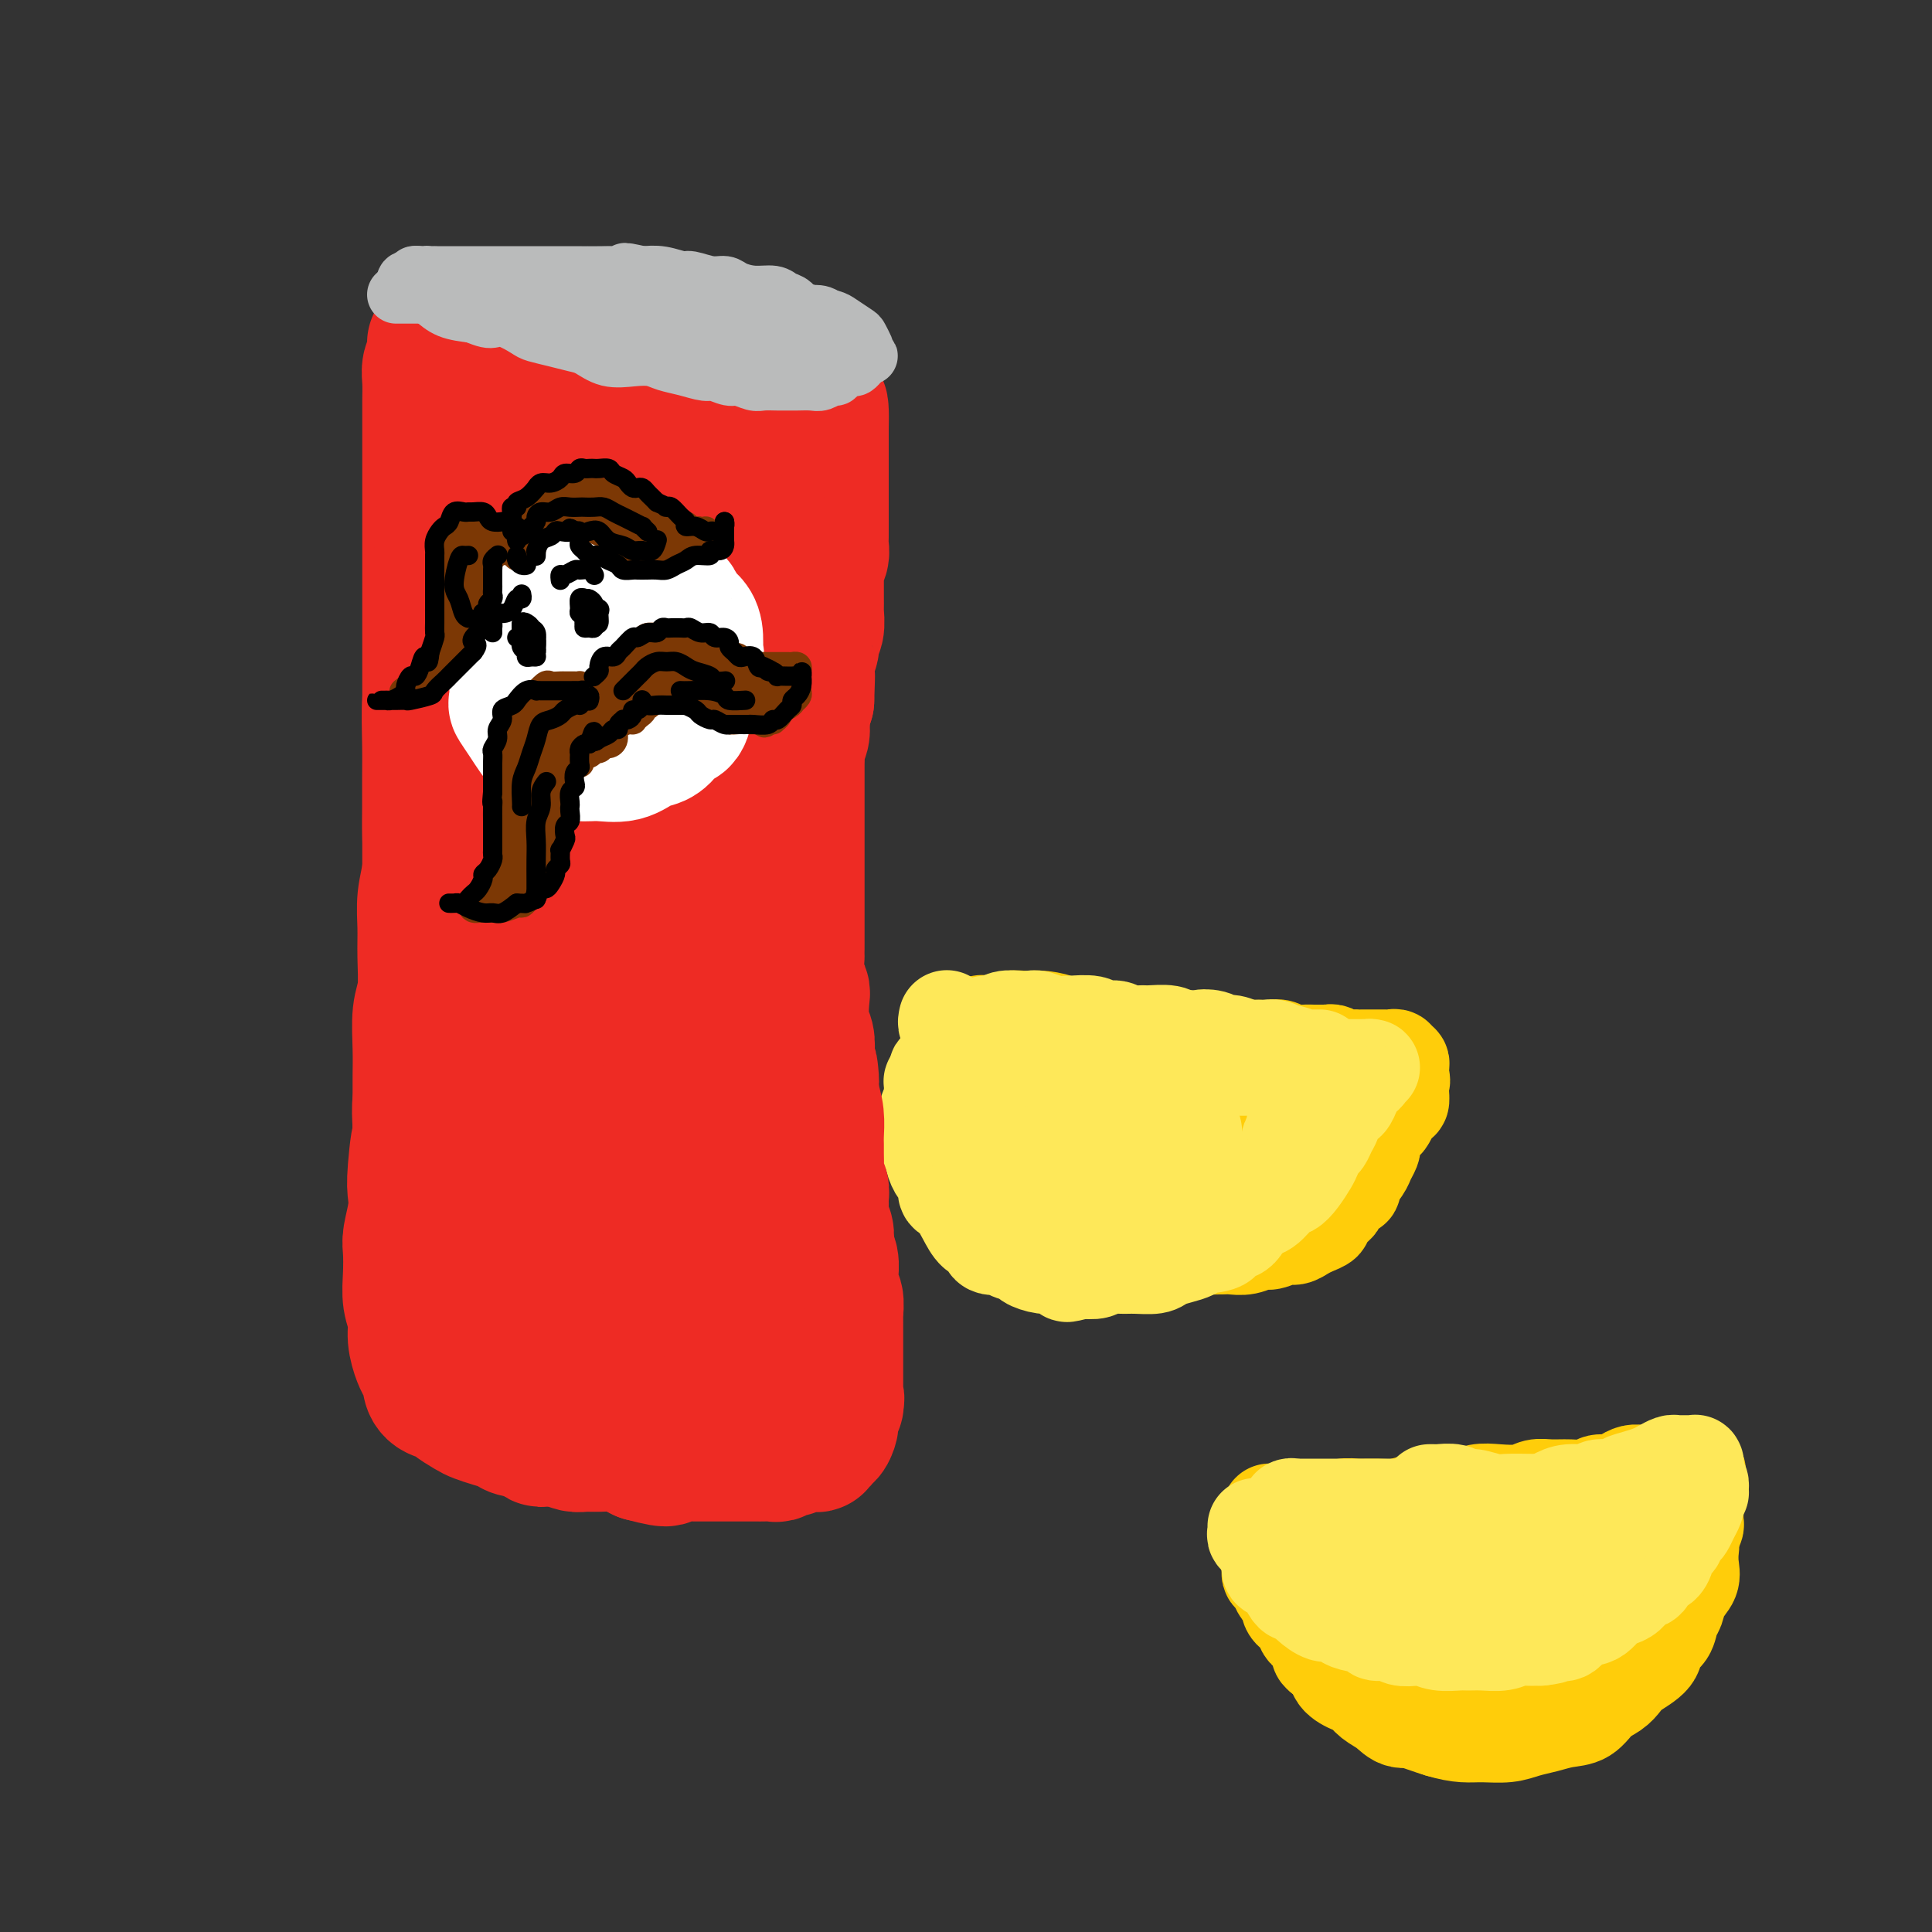 <svg viewBox='0 0 400 400' version='1.1' xmlns='http://www.w3.org/2000/svg' xmlns:xlink='http://www.w3.org/1999/xlink'><rect x="0" y="0" width="400" height="400" fill="#333333" stroke="none"/><g fill='none' stroke='rgb(255,205,10)' stroke-width='20' stroke-linecap='round' stroke-linejoin='round'><path d='M200,215c0.002,0.303 0.004,0.606 0,1c-0.004,0.394 -0.015,0.878 0,1c0.015,0.122 0.056,-0.119 0,0c-0.056,0.119 -0.207,0.599 0,1c0.207,0.401 0.773,0.722 1,1c0.227,0.278 0.113,0.512 0,1c-0.113,0.488 -0.227,1.229 0,2c0.227,0.771 0.796,1.571 1,2c0.204,0.429 0.045,0.485 0,1c-0.045,0.515 0.025,1.487 0,2c-0.025,0.513 -0.143,0.565 0,1c0.143,0.435 0.548,1.253 1,2c0.452,0.747 0.951,1.422 1,2c0.049,0.578 -0.353,1.060 0,2c0.353,0.940 1.460,2.339 2,3c0.540,0.661 0.511,0.583 1,1c0.489,0.417 1.496,1.329 2,2c0.504,0.671 0.507,1.101 1,2c0.493,0.899 1.477,2.267 2,3c0.523,0.733 0.587,0.830 1,1c0.413,0.170 1.176,0.411 2,1c0.824,0.589 1.708,1.524 2,2c0.292,0.476 -0.007,0.491 1,1c1.007,0.509 3.319,1.512 4,2c0.681,0.488 -0.271,0.461 0,1c0.271,0.539 1.765,1.645 3,2c1.235,0.355 2.210,-0.041 3,0c0.790,0.041 1.395,0.521 2,1'/><path d='M230,256c2.485,1.249 2.197,0.871 3,1c0.803,0.129 2.698,0.767 4,1c1.302,0.233 2.012,0.063 3,0c0.988,-0.063 2.256,-0.020 3,0c0.744,0.020 0.966,0.017 2,0c1.034,-0.017 2.881,-0.047 4,0c1.119,0.047 1.511,0.172 2,0c0.489,-0.172 1.074,-0.642 2,-1c0.926,-0.358 2.192,-0.605 3,-1c0.808,-0.395 1.157,-0.937 2,-1c0.843,-0.063 2.179,0.353 3,0c0.821,-0.353 1.127,-1.474 2,-2c0.873,-0.526 2.312,-0.456 3,-1c0.688,-0.544 0.623,-1.703 1,-2c0.377,-0.297 1.195,0.269 2,0c0.805,-0.269 1.596,-1.371 2,-2c0.404,-0.629 0.419,-0.783 1,-1c0.581,-0.217 1.727,-0.496 2,-1c0.273,-0.504 -0.327,-1.234 0,-2c0.327,-0.766 1.580,-1.569 2,-2c0.420,-0.431 0.006,-0.492 0,-1c-0.006,-0.508 0.395,-1.463 1,-2c0.605,-0.537 1.415,-0.654 2,-1c0.585,-0.346 0.944,-0.920 1,-1c0.056,-0.080 -0.191,0.333 0,0c0.191,-0.333 0.821,-1.413 1,-2c0.179,-0.587 -0.093,-0.682 0,-1c0.093,-0.318 0.551,-0.858 1,-1c0.449,-0.142 0.890,0.116 1,0c0.110,-0.116 -0.111,-0.604 0,-1c0.111,-0.396 0.556,-0.698 1,-1'/><path d='M284,231c1.547,-2.714 0.415,-1.998 0,-2c-0.415,-0.002 -0.111,-0.722 0,-1c0.111,-0.278 0.030,-0.113 0,0c-0.030,0.113 -0.009,0.174 0,0c0.009,-0.174 0.005,-0.581 0,-1c-0.005,-0.419 -0.012,-0.848 0,-1c0.012,-0.152 0.043,-0.026 0,0c-0.043,0.026 -0.161,-0.049 0,0c0.161,0.049 0.602,0.223 0,0c-0.602,-0.223 -2.245,-0.844 -3,-1c-0.755,-0.156 -0.621,0.154 -1,0c-0.379,-0.154 -1.270,-0.773 -2,-1c-0.730,-0.227 -1.299,-0.061 -2,0c-0.701,0.061 -1.535,0.016 -2,0c-0.465,-0.016 -0.561,-0.005 -1,0c-0.439,0.005 -1.219,0.002 -2,0'/><path d='M271,224c-1.617,-0.095 -0.659,0.167 -1,0c-0.341,-0.167 -1.982,-0.763 -3,-1c-1.018,-0.237 -1.412,-0.116 -2,0c-0.588,0.116 -1.369,0.227 -2,0c-0.631,-0.227 -1.113,-0.793 -2,-1c-0.887,-0.207 -2.180,-0.056 -3,0c-0.820,0.056 -1.168,0.016 -2,0c-0.832,-0.016 -2.148,-0.008 -3,0c-0.852,0.008 -1.240,0.017 -2,0c-0.760,-0.017 -1.893,-0.061 -3,0c-1.107,0.061 -2.187,0.227 -3,0c-0.813,-0.227 -1.358,-0.845 -2,-1c-0.642,-0.155 -1.380,0.155 -2,0c-0.620,-0.155 -1.121,-0.773 -2,-1c-0.879,-0.227 -2.136,-0.061 -3,0c-0.864,0.061 -1.334,0.017 -2,0c-0.666,-0.017 -1.529,-0.008 -2,0c-0.471,0.008 -0.549,0.016 -1,0c-0.451,-0.016 -1.274,-0.056 -2,0c-0.726,0.056 -1.356,0.207 -2,0c-0.644,-0.207 -1.304,-0.772 -2,-1c-0.696,-0.228 -1.430,-0.117 -2,0c-0.570,0.117 -0.978,0.242 -1,0c-0.022,-0.242 0.341,-0.849 0,-1c-0.341,-0.151 -1.385,0.156 -2,0c-0.615,-0.156 -0.799,-0.774 -1,-1c-0.201,-0.226 -0.418,-0.061 -1,0c-0.582,0.061 -1.527,0.016 -2,0c-0.473,-0.016 -0.473,-0.004 -1,0c-0.527,0.004 -1.579,0.001 -2,0c-0.421,-0.001 -0.210,-0.001 0,0'/><path d='M213,217c-9.150,-1.309 -3.025,-1.083 -1,-1c2.025,0.083 -0.050,0.021 -1,0c-0.950,-0.021 -0.776,-0.003 -1,0c-0.224,0.003 -0.846,-0.009 -1,0c-0.154,0.009 0.158,0.039 0,0c-0.158,-0.039 -0.787,-0.148 -1,0c-0.213,0.148 -0.008,0.551 0,1c0.008,0.449 -0.179,0.942 0,2c0.179,1.058 0.723,2.682 1,4c0.277,1.318 0.287,2.331 1,3c0.713,0.669 2.128,0.993 3,2c0.872,1.007 1.202,2.696 2,4c0.798,1.304 2.066,2.223 3,3c0.934,0.777 1.535,1.412 2,2c0.465,0.588 0.796,1.127 2,2c1.204,0.873 3.282,2.078 5,3c1.718,0.922 3.075,1.561 4,2c0.925,0.439 1.417,0.677 3,1c1.583,0.323 4.255,0.733 6,1c1.745,0.267 2.561,0.393 4,0c1.439,-0.393 3.499,-1.306 5,-2c1.501,-0.694 2.441,-1.169 3,-2c0.559,-0.831 0.738,-2.016 1,-3c0.262,-0.984 0.609,-1.765 1,-2c0.391,-0.235 0.826,0.076 1,0c0.174,-0.076 0.087,-0.538 0,-1'/><path d='M255,236c1.816,-1.817 0.855,-1.361 0,-1c-0.855,0.361 -1.603,0.626 -2,1c-0.397,0.374 -0.442,0.856 -1,2c-0.558,1.144 -1.629,2.949 -2,4c-0.371,1.051 -0.042,1.347 0,2c0.042,0.653 -0.202,1.664 0,2c0.202,0.336 0.850,-0.002 2,0c1.150,0.002 2.803,0.343 4,0c1.197,-0.343 1.939,-1.370 3,-2c1.061,-0.630 2.441,-0.862 3,-2c0.559,-1.138 0.297,-3.181 0,-4c-0.297,-0.819 -0.630,-0.415 -1,-1c-0.370,-0.585 -0.777,-2.158 -3,-3c-2.223,-0.842 -6.261,-0.954 -9,-1c-2.739,-0.046 -4.178,-0.027 -6,0c-1.822,0.027 -4.028,0.063 -6,0c-1.972,-0.063 -3.709,-0.224 -5,0c-1.291,0.224 -2.137,0.834 -3,1c-0.863,0.166 -1.742,-0.113 -2,0c-0.258,0.113 0.104,0.619 0,1c-0.104,0.381 -0.675,0.638 0,1c0.675,0.362 2.597,0.829 4,1c1.403,0.171 2.288,0.048 4,0c1.712,-0.048 4.251,-0.019 6,0c1.749,0.019 2.706,0.027 4,0c1.294,-0.027 2.924,-0.090 4,0c1.076,0.090 1.597,0.332 2,0c0.403,-0.332 0.686,-1.238 1,-2c0.314,-0.762 0.657,-1.381 1,-2'/><path d='M253,233c0.746,-0.498 0.611,0.258 0,0c-0.611,-0.258 -1.696,-1.531 -3,-2c-1.304,-0.469 -2.826,-0.136 -4,0c-1.174,0.136 -2.001,0.075 -3,0c-0.999,-0.075 -2.169,-0.163 -3,0c-0.831,0.163 -1.322,0.576 -2,1c-0.678,0.424 -1.542,0.857 -2,1c-0.458,0.143 -0.511,-0.004 -1,0c-0.489,0.004 -1.413,0.160 -2,0c-0.587,-0.160 -0.838,-0.634 -1,-1c-0.162,-0.366 -0.236,-0.624 -1,-1c-0.764,-0.376 -2.219,-0.872 -3,-1c-0.781,-0.128 -0.890,0.111 -1,0c-0.110,-0.111 -0.222,-0.572 -1,-1c-0.778,-0.428 -2.221,-0.821 -3,-1c-0.779,-0.179 -0.894,-0.143 -1,0c-0.106,0.143 -0.204,0.393 -1,0c-0.796,-0.393 -2.289,-1.430 -3,-2c-0.711,-0.570 -0.638,-0.673 -1,-1c-0.362,-0.327 -1.158,-0.876 -2,-1c-0.842,-0.124 -1.731,0.178 -2,0c-0.269,-0.178 0.083,-0.836 0,-1c-0.083,-0.164 -0.600,0.167 -1,0c-0.400,-0.167 -0.685,-0.833 -1,-1c-0.315,-0.167 -0.662,0.165 -1,0c-0.338,-0.165 -0.668,-0.828 -1,-1c-0.332,-0.172 -0.666,0.147 -1,0c-0.334,-0.147 -0.667,-0.761 -1,-1c-0.333,-0.239 -0.667,-0.103 -1,0c-0.333,0.103 -0.667,0.172 -1,0c-0.333,-0.172 -0.667,-0.586 -1,-1'/><path d='M204,219c-4.421,-2.332 -0.974,-1.164 0,-1c0.974,0.164 -0.524,-0.678 -1,-1c-0.476,-0.322 0.069,-0.125 0,0c-0.069,0.125 -0.751,0.178 -1,0c-0.249,-0.178 -0.066,-0.588 0,-1c0.066,-0.412 0.014,-0.827 0,-1c-0.014,-0.173 0.010,-0.103 0,0c-0.010,0.103 -0.052,0.239 0,0c0.052,-0.239 0.200,-0.852 0,-1c-0.200,-0.148 -0.746,0.170 -1,0c-0.254,-0.170 -0.216,-0.829 0,-1c0.216,-0.171 0.609,0.147 1,0c0.391,-0.147 0.781,-0.757 1,-1c0.219,-0.243 0.267,-0.117 1,0c0.733,0.117 2.152,0.227 3,0c0.848,-0.227 1.127,-0.790 2,-1c0.873,-0.210 2.341,-0.066 3,0c0.659,0.066 0.510,0.055 1,0c0.490,-0.055 1.619,-0.155 3,0c1.381,0.155 3.013,0.564 4,1c0.987,0.436 1.327,0.901 2,1c0.673,0.099 1.677,-0.166 3,0c1.323,0.166 2.963,0.762 4,1c1.037,0.238 1.471,0.116 2,0c0.529,-0.116 1.152,-0.228 2,0c0.848,0.228 1.921,0.796 3,1c1.079,0.204 2.166,0.044 3,0c0.834,-0.044 1.417,0.027 2,0c0.583,-0.027 1.167,-0.150 2,0c0.833,0.150 1.917,0.575 3,1'/><path d='M246,216c5.762,0.713 3.167,-0.005 3,0c-0.167,0.005 2.095,0.733 3,1c0.905,0.267 0.455,0.072 1,0c0.545,-0.072 2.086,-0.020 3,0c0.914,0.020 1.203,0.009 2,0c0.797,-0.009 2.104,-0.017 3,0c0.896,0.017 1.380,0.057 2,0c0.620,-0.057 1.374,-0.212 2,0c0.626,0.212 1.124,0.789 2,1c0.876,0.211 2.132,0.056 3,0c0.868,-0.056 1.349,-0.011 2,0c0.651,0.011 1.474,-0.011 2,0c0.526,0.011 0.757,0.056 1,0c0.243,-0.056 0.499,-0.211 1,0c0.501,0.211 1.247,0.789 2,1c0.753,0.211 1.512,0.057 2,0c0.488,-0.057 0.704,-0.015 1,0c0.296,0.015 0.671,0.004 1,0c0.329,-0.004 0.613,-0.001 1,0c0.387,0.001 0.877,0.000 1,0c0.123,-0.000 -0.122,0.000 0,0c0.122,-0.000 0.611,-0.001 1,0c0.389,0.001 0.679,0.004 1,0c0.321,-0.004 0.673,-0.015 1,0c0.327,0.015 0.627,0.056 1,0c0.373,-0.056 0.818,-0.209 1,0c0.182,0.209 0.101,0.780 0,1c-0.101,0.220 -0.223,0.090 0,0c0.223,-0.090 0.791,-0.140 1,0c0.209,0.140 0.060,0.468 0,1c-0.060,0.532 -0.030,1.266 0,2'/><path d='M290,223c0.463,0.869 0.121,1.040 0,1c-0.121,-0.040 -0.021,-0.292 0,0c0.021,0.292 -0.036,1.129 0,2c0.036,0.871 0.166,1.775 0,2c-0.166,0.225 -0.626,-0.231 -1,0c-0.374,0.231 -0.661,1.147 -1,2c-0.339,0.853 -0.731,1.642 -1,2c-0.269,0.358 -0.415,0.284 -1,1c-0.585,0.716 -1.608,2.221 -2,3c-0.392,0.779 -0.151,0.832 0,1c0.151,0.168 0.214,0.451 0,1c-0.214,0.549 -0.705,1.364 -1,2c-0.295,0.636 -0.394,1.091 -1,2c-0.606,0.909 -1.719,2.270 -2,3c-0.281,0.730 0.271,0.829 0,1c-0.271,0.171 -1.363,0.413 -2,1c-0.637,0.587 -0.818,1.519 -1,2c-0.182,0.481 -0.366,0.510 -1,1c-0.634,0.490 -1.717,1.442 -2,2c-0.283,0.558 0.235,0.723 0,1c-0.235,0.277 -1.222,0.667 -2,1c-0.778,0.333 -1.348,0.610 -2,1c-0.652,0.390 -1.385,0.893 -2,1c-0.615,0.107 -1.113,-0.182 -2,0c-0.887,0.182 -2.163,0.833 -3,1c-0.837,0.167 -1.235,-0.151 -2,0c-0.765,0.151 -1.895,0.773 -3,1c-1.105,0.227 -2.183,0.061 -3,0c-0.817,-0.061 -1.374,-0.016 -2,0c-0.626,0.016 -1.322,0.005 -2,0c-0.678,-0.005 -1.339,-0.002 -2,0'/><path d='M249,258c-3.837,0.601 -1.929,0.105 -2,0c-0.071,-0.105 -2.120,0.183 -3,0c-0.880,-0.183 -0.592,-0.837 -1,-1c-0.408,-0.163 -1.512,0.164 -2,0c-0.488,-0.164 -0.360,-0.820 -1,-1c-0.640,-0.180 -2.049,0.117 -3,0c-0.951,-0.117 -1.446,-0.648 -2,-1c-0.554,-0.352 -1.168,-0.525 -2,-1c-0.832,-0.475 -1.883,-1.251 -3,-2c-1.117,-0.749 -2.301,-1.471 -3,-2c-0.699,-0.529 -0.914,-0.865 -1,-1c-0.086,-0.135 -0.043,-0.067 0,0'/></g>
<g fill='none' stroke='rgb(254,232,89)' stroke-width='20' stroke-linecap='round' stroke-linejoin='round'><path d='M196,211c0.027,-0.122 0.054,-0.244 0,0c-0.054,0.244 -0.188,0.854 0,1c0.188,0.146 0.697,-0.172 1,0c0.303,0.172 0.399,0.835 1,1c0.601,0.165 1.707,-0.166 2,0c0.293,0.166 -0.227,0.829 0,1c0.227,0.171 1.202,-0.150 2,0c0.798,0.150 1.420,0.773 2,1c0.580,0.227 1.118,0.060 2,0c0.882,-0.060 2.109,-0.012 3,0c0.891,0.012 1.446,-0.011 2,0c0.554,0.011 1.106,0.054 2,0c0.894,-0.054 2.130,-0.207 3,0c0.870,0.207 1.375,0.773 2,1c0.625,0.227 1.370,0.113 2,0c0.630,-0.113 1.146,-0.227 2,0c0.854,0.227 2.045,0.793 3,1c0.955,0.207 1.673,0.054 2,0c0.327,-0.054 0.261,-0.011 1,0c0.739,0.011 2.281,-0.011 3,0c0.719,0.011 0.614,0.054 1,0c0.386,-0.054 1.263,-0.207 2,0c0.737,0.207 1.334,0.773 2,1c0.666,0.227 1.399,0.113 2,0c0.601,-0.113 1.068,-0.227 2,0c0.932,0.227 2.328,0.793 3,1c0.672,0.207 0.619,0.056 1,0c0.381,-0.056 1.195,-0.015 2,0c0.805,0.015 1.601,0.004 2,0c0.399,-0.004 0.400,-0.001 1,0c0.600,0.001 1.800,0.001 3,0'/><path d='M252,219c7.306,0.845 2.573,0.959 1,1c-1.573,0.041 0.016,0.011 1,0c0.984,-0.011 1.362,-0.003 2,0c0.638,0.003 1.534,0.001 2,0c0.466,-0.001 0.502,0.000 1,0c0.498,-0.000 1.458,-0.001 2,0c0.542,0.001 0.666,0.004 1,0c0.334,-0.004 0.878,-0.016 1,0c0.122,0.016 -0.177,0.060 0,0c0.177,-0.060 0.831,-0.222 1,0c0.169,0.222 -0.147,0.829 0,1c0.147,0.171 0.756,-0.094 1,0c0.244,0.094 0.122,0.547 0,1c-0.122,0.453 -0.244,0.906 0,1c0.244,0.094 0.854,-0.172 1,0c0.146,0.172 -0.172,0.782 0,1c0.172,0.218 0.835,0.043 1,0c0.165,-0.043 -0.166,0.044 0,0c0.166,-0.044 0.829,-0.219 1,0c0.171,0.219 -0.150,0.833 0,1c0.150,0.167 0.772,-0.113 1,0c0.228,0.113 0.061,0.619 0,1c-0.061,0.381 -0.016,0.638 0,1c0.016,0.362 0.004,0.828 0,1c-0.004,0.172 -0.001,0.049 0,0c0.001,-0.049 0.001,-0.025 0,0'/><path d='M269,228c0.618,1.262 0.161,0.916 0,1c-0.161,0.084 -0.028,0.599 0,1c0.028,0.401 -0.049,0.688 0,1c0.049,0.312 0.223,0.648 0,1c-0.223,0.352 -0.844,0.718 -1,1c-0.156,0.282 0.151,0.479 0,1c-0.151,0.521 -0.762,1.367 -1,2c-0.238,0.633 -0.105,1.052 0,1c0.105,-0.052 0.182,-0.576 0,0c-0.182,0.576 -0.622,2.252 -1,3c-0.378,0.748 -0.693,0.566 -1,1c-0.307,0.434 -0.606,1.482 -1,2c-0.394,0.518 -0.883,0.506 -1,1c-0.117,0.494 0.138,1.496 0,2c-0.138,0.504 -0.668,0.511 -1,1c-0.332,0.489 -0.465,1.460 -1,2c-0.535,0.540 -1.470,0.649 -2,1c-0.530,0.351 -0.653,0.945 -1,2c-0.347,1.055 -0.918,2.573 -2,3c-1.082,0.427 -2.677,-0.236 -3,0c-0.323,0.236 0.625,1.373 0,2c-0.625,0.627 -2.823,0.746 -4,1c-1.177,0.254 -1.333,0.642 -2,1c-0.667,0.358 -1.844,0.685 -3,1c-1.156,0.315 -2.292,0.619 -3,1c-0.708,0.381 -0.990,0.838 -2,1c-1.010,0.162 -2.749,0.030 -4,0c-1.251,-0.030 -2.016,0.044 -3,0c-0.984,-0.044 -2.188,-0.204 -3,0c-0.812,0.204 -1.232,0.773 -2,1c-0.768,0.227 -1.884,0.114 -3,0'/><path d='M224,263c-5.257,1.302 -2.401,0.556 -2,0c0.401,-0.556 -1.655,-0.922 -3,-1c-1.345,-0.078 -1.979,0.133 -3,0c-1.021,-0.133 -2.428,-0.608 -3,-1c-0.572,-0.392 -0.309,-0.701 -1,-1c-0.691,-0.299 -2.334,-0.589 -3,-1c-0.666,-0.411 -0.353,-0.943 -1,-1c-0.647,-0.057 -2.254,0.361 -3,0c-0.746,-0.361 -0.632,-1.501 -1,-2c-0.368,-0.499 -1.217,-0.356 -2,-1c-0.783,-0.644 -1.501,-2.073 -2,-3c-0.499,-0.927 -0.778,-1.352 -1,-2c-0.222,-0.648 -0.388,-1.520 -1,-2c-0.612,-0.480 -1.671,-0.569 -2,-1c-0.329,-0.431 0.070,-1.206 0,-2c-0.070,-0.794 -0.611,-1.609 -1,-2c-0.389,-0.391 -0.626,-0.359 -1,-1c-0.374,-0.641 -0.885,-1.954 -1,-3c-0.115,-1.046 0.166,-1.824 0,-2c-0.166,-0.176 -0.777,0.249 -1,0c-0.223,-0.249 -0.056,-1.171 0,-2c0.056,-0.829 0.001,-1.566 0,-2c-0.001,-0.434 0.052,-0.564 0,-1c-0.052,-0.436 -0.210,-1.176 0,-2c0.210,-0.824 0.789,-1.731 1,-2c0.211,-0.269 0.056,0.100 0,0c-0.056,-0.100 -0.012,-0.671 0,-1c0.012,-0.329 -0.007,-0.418 0,-1c0.007,-0.582 0.040,-1.657 0,-2c-0.040,-0.343 -0.154,0.045 0,0c0.154,-0.045 0.577,-0.522 1,-1'/><path d='M194,223c0.111,-2.657 -0.112,-1.299 0,-1c0.112,0.299 0.559,-0.460 1,-1c0.441,-0.540 0.877,-0.863 1,-1c0.123,-0.137 -0.066,-0.090 0,0c0.066,0.090 0.388,0.224 1,0c0.612,-0.224 1.514,-0.806 2,-1c0.486,-0.194 0.557,0.001 1,0c0.443,-0.001 1.260,-0.197 2,0c0.740,0.197 1.404,0.789 2,1c0.596,0.211 1.125,0.043 2,0c0.875,-0.043 2.097,0.041 3,0c0.903,-0.041 1.486,-0.207 2,0c0.514,0.207 0.959,0.788 2,1c1.041,0.212 2.677,0.057 4,0c1.323,-0.057 2.331,-0.015 3,0c0.669,0.015 0.998,0.004 2,0c1.002,-0.004 2.677,-0.001 4,0c1.323,0.001 2.295,0.000 3,0c0.705,-0.000 1.142,-0.000 2,0c0.858,0.000 2.136,0.000 3,0c0.864,-0.000 1.313,-0.000 2,0c0.687,0.000 1.610,0.000 3,0c1.390,-0.000 3.245,-0.000 4,0c0.755,0.000 0.409,0.000 1,0c0.591,-0.000 2.120,-0.000 3,0c0.880,0.000 1.110,0.000 2,0c0.890,-0.000 2.440,-0.000 3,0c0.560,0.000 0.129,0.000 1,0c0.871,-0.000 3.042,-0.000 4,0c0.958,0.000 0.702,0.000 1,0c0.298,-0.000 1.149,-0.000 2,0'/><path d='M260,221c9.854,0.309 3.989,0.083 2,0c-1.989,-0.083 -0.100,-0.022 1,0c1.100,0.022 1.413,0.006 2,0c0.587,-0.006 1.449,-0.002 2,0c0.551,0.002 0.792,0.000 1,0c0.208,-0.000 0.384,-0.000 1,0c0.616,0.000 1.671,0.000 2,0c0.329,-0.000 -0.067,-0.000 0,0c0.067,0.000 0.597,0.000 1,0c0.403,-0.000 0.681,-0.000 1,0c0.319,0.000 0.681,0.000 1,0c0.319,-0.000 0.596,-0.000 1,0c0.404,0.000 0.934,0.000 1,0c0.066,-0.000 -0.333,-0.000 0,0c0.333,0.000 1.399,0.000 2,0c0.601,-0.000 0.738,-0.000 1,0c0.262,0.000 0.649,0.000 1,0c0.351,-0.000 0.664,-0.001 1,0c0.336,0.001 0.693,0.003 1,0c0.307,-0.003 0.563,-0.012 1,0c0.437,0.012 1.053,0.045 1,0c-0.053,-0.045 -0.777,-0.167 -1,0c-0.223,0.167 0.055,0.622 0,1c-0.055,0.378 -0.444,0.679 -1,1c-0.556,0.321 -1.278,0.660 -2,1'/><path d='M280,224c-0.632,0.663 -0.211,0.820 0,1c0.211,0.180 0.211,0.384 0,1c-0.211,0.616 -0.634,1.645 -1,2c-0.366,0.355 -0.675,0.035 -1,0c-0.325,-0.035 -0.664,0.213 -1,1c-0.336,0.787 -0.668,2.112 -1,3c-0.332,0.888 -0.666,1.339 -1,2c-0.334,0.661 -0.670,1.531 -1,2c-0.330,0.469 -0.655,0.536 -1,1c-0.345,0.464 -0.710,1.327 -1,2c-0.290,0.673 -0.503,1.158 -1,2c-0.497,0.842 -1.277,2.042 -2,3c-0.723,0.958 -1.390,1.674 -2,2c-0.610,0.326 -1.164,0.261 -2,1c-0.836,0.739 -1.954,2.282 -3,3c-1.046,0.718 -2.021,0.612 -3,1c-0.979,0.388 -1.960,1.270 -3,2c-1.040,0.730 -2.137,1.309 -3,2c-0.863,0.691 -1.492,1.495 -2,2c-0.508,0.505 -0.894,0.710 -2,1c-1.106,0.290 -2.932,0.666 -4,1c-1.068,0.334 -1.379,0.625 -2,1c-0.621,0.375 -1.552,0.835 -3,1c-1.448,0.165 -3.412,0.037 -5,0c-1.588,-0.037 -2.799,0.017 -4,0c-1.201,-0.017 -2.393,-0.106 -4,0c-1.607,0.106 -3.630,0.407 -5,0c-1.370,-0.407 -2.089,-1.521 -3,-2c-0.911,-0.479 -2.015,-0.321 -3,-1c-0.985,-0.679 -1.853,-2.194 -3,-3c-1.147,-0.806 -2.574,-0.903 -4,-1'/><path d='M209,254c-2.812,-1.654 -3.342,-2.289 -4,-3c-0.658,-0.711 -1.445,-1.496 -2,-2c-0.555,-0.504 -0.878,-0.725 -1,-1c-0.122,-0.275 -0.041,-0.604 0,-1c0.041,-0.396 0.044,-0.859 0,-1c-0.044,-0.141 -0.135,0.039 0,0c0.135,-0.039 0.495,-0.298 1,0c0.505,0.298 1.156,1.152 2,2c0.844,0.848 1.880,1.690 3,2c1.120,0.310 2.323,0.090 3,0c0.677,-0.090 0.829,-0.048 2,0c1.171,0.048 3.360,0.103 5,0c1.640,-0.103 2.731,-0.365 5,-1c2.269,-0.635 5.716,-1.643 8,-3c2.284,-1.357 3.406,-3.064 5,-4c1.594,-0.936 3.658,-1.102 5,-2c1.342,-0.898 1.960,-2.529 3,-3c1.040,-0.471 2.502,0.216 3,0c0.498,-0.216 0.031,-1.337 0,-2c-0.031,-0.663 0.375,-0.868 0,-1c-0.375,-0.132 -1.530,-0.191 -3,0c-1.470,0.191 -3.255,0.632 -5,1c-1.745,0.368 -3.450,0.662 -6,2c-2.550,1.338 -5.945,3.718 -8,5c-2.055,1.282 -2.772,1.465 -3,2c-0.228,0.535 0.032,1.422 0,2c-0.032,0.578 -0.355,0.848 0,1c0.355,0.152 1.387,0.186 3,0c1.613,-0.186 3.806,-0.593 6,-1'/><path d='M231,246c2.979,-0.835 5.925,-2.423 8,-4c2.075,-1.577 3.277,-3.142 4,-4c0.723,-0.858 0.966,-1.009 1,-2c0.034,-0.991 -0.140,-2.824 -1,-4c-0.860,-1.176 -2.404,-1.696 -5,-2c-2.596,-0.304 -6.244,-0.393 -9,0c-2.756,0.393 -4.621,1.268 -7,2c-2.379,0.732 -5.272,1.321 -7,2c-1.728,0.679 -2.291,1.449 -3,2c-0.709,0.551 -1.565,0.884 -2,1c-0.435,0.116 -0.449,0.016 0,0c0.449,-0.016 1.361,0.051 3,0c1.639,-0.051 4.007,-0.219 6,-1c1.993,-0.781 3.613,-2.175 5,-3c1.387,-0.825 2.541,-1.082 3,-2c0.459,-0.918 0.224,-2.496 0,-3c-0.224,-0.504 -0.437,0.065 -1,0c-0.563,-0.065 -1.476,-0.764 -4,-1c-2.524,-0.236 -6.657,-0.010 -9,0c-2.343,0.010 -2.894,-0.195 -4,0c-1.106,0.195 -2.766,0.792 -4,1c-1.234,0.208 -2.043,0.028 -2,0c0.043,-0.028 0.938,0.095 2,0c1.062,-0.095 2.293,-0.407 3,-1c0.707,-0.593 0.891,-1.468 1,-2c0.109,-0.532 0.143,-0.720 0,-1c-0.143,-0.280 -0.461,-0.652 -1,-1c-0.539,-0.348 -1.297,-0.671 -2,-1c-0.703,-0.329 -1.352,-0.665 -2,-1'/><path d='M204,221c-0.712,-0.480 0.008,-0.180 0,0c-0.008,0.180 -0.744,0.240 -1,0c-0.256,-0.240 -0.032,-0.781 0,-1c0.032,-0.219 -0.127,-0.115 0,0c0.127,0.115 0.540,0.242 1,0c0.460,-0.242 0.967,-0.853 2,-1c1.033,-0.147 2.592,0.171 4,0c1.408,-0.171 2.664,-0.830 4,-1c1.336,-0.170 2.752,0.151 4,0c1.248,-0.151 2.326,-0.772 3,-1c0.674,-0.228 0.942,-0.063 1,0c0.058,0.063 -0.095,0.025 0,0c0.095,-0.025 0.437,-0.036 0,0c-0.437,0.036 -1.653,0.118 -3,0c-1.347,-0.118 -2.824,-0.438 -4,0c-1.176,0.438 -2.052,1.634 -3,2c-0.948,0.366 -1.970,-0.098 -3,0c-1.030,0.098 -2.070,0.758 -3,1c-0.930,0.242 -1.751,0.065 -2,0c-0.249,-0.065 0.074,-0.017 0,0c-0.074,0.017 -0.545,0.005 -1,0c-0.455,-0.005 -0.895,-0.001 -1,0c-0.105,0.001 0.126,0.000 0,0c-0.126,-0.000 -0.607,-0.000 -1,0c-0.393,0.000 -0.696,0.000 -1,0'/><path d='M200,220c-3.260,0.451 -0.911,0.078 0,0c0.911,-0.078 0.384,0.137 0,0c-0.384,-0.137 -0.624,-0.628 -1,-1c-0.376,-0.372 -0.887,-0.625 -1,-1c-0.113,-0.375 0.172,-0.870 0,-1c-0.172,-0.130 -0.801,0.106 -1,0c-0.199,-0.106 0.031,-0.553 0,-1c-0.031,-0.447 -0.321,-0.894 0,-1c0.321,-0.106 1.255,0.130 2,0c0.745,-0.130 1.301,-0.627 2,-1c0.699,-0.373 1.542,-0.622 2,-1c0.458,-0.378 0.531,-0.886 1,-1c0.469,-0.114 1.332,0.165 2,0c0.668,-0.165 1.140,-0.772 2,-1c0.860,-0.228 2.108,-0.075 3,0c0.892,0.075 1.426,0.073 2,0c0.574,-0.073 1.187,-0.217 2,0c0.813,0.217 1.827,0.794 3,1c1.173,0.206 2.506,0.040 3,0c0.494,-0.040 0.147,0.046 1,0c0.853,-0.046 2.904,-0.223 4,0c1.096,0.223 1.236,0.845 2,1c0.764,0.155 2.152,-0.155 3,0c0.848,0.155 1.158,0.777 2,1c0.842,0.223 2.217,0.046 3,0c0.783,-0.046 0.973,0.039 2,0c1.027,-0.039 2.892,-0.203 4,0c1.108,0.203 1.459,0.772 2,1c0.541,0.228 1.270,0.114 2,0'/><path d='M246,215c6.464,0.636 3.622,0.227 3,0c-0.622,-0.227 0.974,-0.271 2,0c1.026,0.271 1.482,0.858 2,1c0.518,0.142 1.097,-0.159 2,0c0.903,0.159 2.130,0.779 3,1c0.870,0.221 1.383,0.044 2,0c0.617,-0.044 1.338,0.044 2,0c0.662,-0.044 1.264,-0.222 2,0c0.736,0.222 1.607,0.844 2,1c0.393,0.156 0.309,-0.154 1,0c0.691,0.154 2.158,0.773 3,1c0.842,0.227 1.061,0.061 1,0c-0.061,-0.061 -0.401,-0.016 0,0c0.401,0.016 1.543,0.005 2,0c0.457,-0.005 0.228,-0.002 0,0'/></g>
<g fill='none' stroke='rgb(255,205,10)' stroke-width='20' stroke-linecap='round' stroke-linejoin='round'><path d='M263,313c-0.092,-0.000 -0.183,-0.000 0,0c0.183,0.000 0.642,0.001 1,0c0.358,-0.001 0.617,-0.004 1,0c0.383,0.004 0.892,0.015 2,0c1.108,-0.015 2.817,-0.057 4,0c1.183,0.057 1.842,0.212 3,0c1.158,-0.212 2.815,-0.792 4,-1c1.185,-0.208 1.899,-0.046 3,0c1.101,0.046 2.590,-0.025 4,0c1.410,0.025 2.740,0.147 4,0c1.260,-0.147 2.450,-0.561 4,-1c1.550,-0.439 3.461,-0.901 5,-1c1.539,-0.099 2.705,0.166 4,0c1.295,-0.166 2.719,-0.762 4,-1c1.281,-0.238 2.417,-0.117 4,0c1.583,0.117 3.611,0.228 5,0c1.389,-0.228 2.139,-0.797 3,-1c0.861,-0.203 1.834,-0.040 3,0c1.166,0.040 2.525,-0.045 4,0c1.475,0.045 3.067,0.218 4,0c0.933,-0.218 1.208,-0.829 2,-1c0.792,-0.171 2.101,0.098 3,0c0.899,-0.098 1.389,-0.562 2,-1c0.611,-0.438 1.344,-0.849 2,-1c0.656,-0.151 1.237,-0.040 2,0c0.763,0.040 1.710,0.011 2,0c0.290,-0.011 -0.077,-0.003 0,0c0.077,0.003 0.598,0.001 1,0c0.402,-0.001 0.686,-0.000 1,0c0.314,0.000 0.657,0.000 1,0'/><path d='M345,305c12.684,-1.057 3.396,0.301 0,1c-3.396,0.699 -0.898,0.739 0,1c0.898,0.261 0.198,0.741 0,1c-0.198,0.259 0.106,0.296 0,1c-0.106,0.704 -0.624,2.076 -1,3c-0.376,0.924 -0.612,1.401 -1,2c-0.388,0.599 -0.929,1.319 -1,2c-0.071,0.681 0.328,1.322 0,2c-0.328,0.678 -1.383,1.393 -2,2c-0.617,0.607 -0.796,1.108 -1,2c-0.204,0.892 -0.432,2.177 -1,3c-0.568,0.823 -1.474,1.184 -2,2c-0.526,0.816 -0.672,2.089 -1,3c-0.328,0.911 -0.839,1.462 -2,2c-1.161,0.538 -2.972,1.064 -4,2c-1.028,0.936 -1.275,2.283 -2,3c-0.725,0.717 -1.930,0.804 -3,1c-1.070,0.196 -2.007,0.500 -3,1c-0.993,0.500 -2.043,1.196 -3,2c-0.957,0.804 -1.820,1.717 -3,2c-1.180,0.283 -2.676,-0.064 -4,0c-1.324,0.064 -2.477,0.539 -4,1c-1.523,0.461 -3.417,0.908 -5,1c-1.583,0.092 -2.853,-0.171 -4,0c-1.147,0.171 -2.169,0.775 -3,1c-0.831,0.225 -1.470,0.071 -2,0c-0.530,-0.071 -0.950,-0.057 -2,0c-1.050,0.057 -2.728,0.159 -4,0c-1.272,-0.159 -2.136,-0.580 -3,-1'/><path d='M284,345c-5.107,-0.096 -2.376,-1.335 -2,-2c0.376,-0.665 -1.605,-0.756 -3,-1c-1.395,-0.244 -2.205,-0.642 -3,-1c-0.795,-0.358 -1.574,-0.676 -2,-1c-0.426,-0.324 -0.500,-0.653 -1,-1c-0.500,-0.347 -1.425,-0.713 -2,-1c-0.575,-0.287 -0.798,-0.497 -1,-1c-0.202,-0.503 -0.383,-1.300 -1,-2c-0.617,-0.700 -1.671,-1.305 -2,-2c-0.329,-0.695 0.066,-1.482 0,-2c-0.066,-0.518 -0.592,-0.768 -1,-1c-0.408,-0.232 -0.697,-0.446 -1,-1c-0.303,-0.554 -0.621,-1.448 -1,-2c-0.379,-0.552 -0.820,-0.764 -1,-1c-0.180,-0.236 -0.101,-0.498 0,-1c0.101,-0.502 0.223,-1.244 0,-2c-0.223,-0.756 -0.792,-1.526 -1,-2c-0.208,-0.474 -0.056,-0.651 0,-1c0.056,-0.349 0.015,-0.869 0,-1c-0.015,-0.131 -0.004,0.127 0,0c0.004,-0.127 -0.000,-0.639 0,-1c0.000,-0.361 0.004,-0.573 0,-1c-0.004,-0.427 -0.018,-1.070 0,-1c0.018,0.070 0.067,0.854 0,1c-0.067,0.146 -0.249,-0.345 0,0c0.249,0.345 0.928,1.527 2,2c1.072,0.473 2.536,0.236 4,0'/><path d='M268,319c1.975,0.536 3.914,0.876 5,1c1.086,0.124 1.321,0.033 3,0c1.679,-0.033 4.803,-0.008 7,0c2.197,0.008 3.468,-0.002 5,0c1.532,0.002 3.326,0.014 5,0c1.674,-0.014 3.230,-0.056 5,0c1.770,0.056 3.755,0.208 5,0c1.245,-0.208 1.749,-0.776 3,-1c1.251,-0.224 3.250,-0.102 5,0c1.750,0.102 3.250,0.185 4,0c0.750,-0.185 0.750,-0.638 2,-1c1.250,-0.362 3.750,-0.633 5,-1c1.250,-0.367 1.249,-0.830 2,-1c0.751,-0.170 2.253,-0.047 3,0c0.747,0.047 0.737,0.019 1,0c0.263,-0.019 0.798,-0.027 1,0c0.202,0.027 0.070,0.090 0,0c-0.070,-0.090 -0.080,-0.332 0,0c0.080,0.332 0.250,1.240 0,2c-0.250,0.760 -0.919,1.372 -2,2c-1.081,0.628 -2.575,1.271 -4,2c-1.425,0.729 -2.781,1.544 -4,2c-1.219,0.456 -2.301,0.553 -4,1c-1.699,0.447 -4.015,1.244 -6,2c-1.985,0.756 -3.641,1.470 -5,2c-1.359,0.530 -2.423,0.874 -4,1c-1.577,0.126 -3.669,0.034 -5,0c-1.331,-0.034 -1.903,-0.009 -3,0c-1.097,0.009 -2.718,0.002 -4,0c-1.282,-0.002 -2.223,-0.001 -3,0c-0.777,0.001 -1.388,0.000 -2,0'/><path d='M283,330c-3.641,0.157 -2.243,0.049 -2,0c0.243,-0.049 -0.670,-0.038 -1,0c-0.330,0.038 -0.079,0.105 0,0c0.079,-0.105 -0.016,-0.382 0,0c0.016,0.382 0.143,1.423 1,2c0.857,0.577 2.443,0.691 3,1c0.557,0.309 0.085,0.815 1,1c0.915,0.185 3.218,0.049 5,0c1.782,-0.049 3.045,-0.012 4,0c0.955,0.012 1.603,0.000 3,0c1.397,-0.000 3.541,0.011 5,0c1.459,-0.011 2.231,-0.044 3,0c0.769,0.044 1.534,0.166 3,0c1.466,-0.166 3.634,-0.619 5,-1c1.366,-0.381 1.931,-0.690 3,-1c1.069,-0.310 2.640,-0.621 4,-1c1.360,-0.379 2.507,-0.826 3,-1c0.493,-0.174 0.331,-0.074 1,0c0.669,0.074 2.167,0.122 3,0c0.833,-0.122 1.000,-0.414 2,-1c1.000,-0.586 2.831,-1.466 4,-2c1.169,-0.534 1.674,-0.721 2,-1c0.326,-0.279 0.474,-0.651 1,-1c0.526,-0.349 1.432,-0.675 2,-1c0.568,-0.325 0.799,-0.651 1,-1c0.201,-0.349 0.374,-0.722 1,-1c0.626,-0.278 1.707,-0.459 2,-1c0.293,-0.541 -0.202,-1.440 0,-2c0.202,-0.560 1.101,-0.780 2,-1'/><path d='M344,318c2.868,-2.277 1.539,-1.968 1,-2c-0.539,-0.032 -0.289,-0.405 0,-1c0.289,-0.595 0.617,-1.412 1,-2c0.383,-0.588 0.819,-0.946 1,-1c0.181,-0.054 0.105,0.197 0,0c-0.105,-0.197 -0.239,-0.841 0,-1c0.239,-0.159 0.851,0.168 1,0c0.149,-0.168 -0.167,-0.829 0,-1c0.167,-0.171 0.815,0.150 1,0c0.185,-0.150 -0.094,-0.769 0,-1c0.094,-0.231 0.561,-0.072 1,0c0.439,0.072 0.850,0.059 1,0c0.150,-0.059 0.040,-0.163 0,0c-0.040,0.163 -0.010,0.592 0,1c0.010,0.408 -0.000,0.796 0,1c0.000,0.204 0.011,0.224 0,1c-0.011,0.776 -0.045,2.309 0,3c0.045,0.691 0.168,0.542 0,1c-0.168,0.458 -0.626,1.525 -1,2c-0.374,0.475 -0.663,0.359 -1,1c-0.337,0.641 -0.723,2.041 -1,3c-0.277,0.959 -0.444,1.478 -1,2c-0.556,0.522 -1.499,1.047 -2,2c-0.501,0.953 -0.558,2.333 -1,3c-0.442,0.667 -1.269,0.619 -2,1c-0.731,0.381 -1.365,1.190 -2,2'/><path d='M340,332c-1.905,2.587 -1.668,2.054 -2,2c-0.332,-0.054 -1.234,0.369 -2,1c-0.766,0.631 -1.398,1.469 -2,2c-0.602,0.531 -1.175,0.754 -2,1c-0.825,0.246 -1.900,0.514 -3,1c-1.100,0.486 -2.223,1.191 -3,2c-0.777,0.809 -1.208,1.722 -2,2c-0.792,0.278 -1.945,-0.079 -3,0c-1.055,0.079 -2.011,0.595 -3,1c-0.989,0.405 -2.012,0.700 -3,1c-0.988,0.300 -1.940,0.605 -3,1c-1.060,0.395 -2.227,0.880 -3,1c-0.773,0.120 -1.150,-0.126 -2,0c-0.850,0.126 -2.172,0.622 -3,1c-0.828,0.378 -1.163,0.637 -2,1c-0.837,0.363 -2.177,0.829 -3,1c-0.823,0.171 -1.129,0.046 -2,0c-0.871,-0.046 -2.307,-0.011 -3,0c-0.693,0.011 -0.643,-0.000 -1,0c-0.357,0.000 -1.121,0.011 -2,0c-0.879,-0.011 -1.875,-0.046 -3,0c-1.125,0.046 -2.381,0.171 -3,0c-0.619,-0.171 -0.603,-0.637 -1,-1c-0.397,-0.363 -1.206,-0.622 -2,-1c-0.794,-0.378 -1.571,-0.875 -2,-1c-0.429,-0.125 -0.510,0.120 -1,0c-0.490,-0.120 -1.388,-0.607 -2,-1c-0.612,-0.393 -0.937,-0.693 -1,-1c-0.063,-0.307 0.137,-0.621 0,-1c-0.137,-0.379 -0.611,-0.823 -1,-1c-0.389,-0.177 -0.695,-0.089 -1,0'/><path d='M274,343c-1.698,-1.260 -0.441,-0.910 0,-1c0.441,-0.090 0.068,-0.620 0,-1c-0.068,-0.380 0.171,-0.608 0,-1c-0.171,-0.392 -0.752,-0.947 -1,-1c-0.248,-0.053 -0.162,0.395 0,1c0.162,0.605 0.400,1.365 1,2c0.600,0.635 1.563,1.143 2,2c0.437,0.857 0.347,2.063 1,3c0.653,0.937 2.050,1.604 3,2c0.950,0.396 1.454,0.521 2,1c0.546,0.479 1.135,1.313 2,2c0.865,0.687 2.008,1.228 3,2c0.992,0.772 1.835,1.776 3,2c1.165,0.224 2.653,-0.332 4,0c1.347,0.332 2.552,1.550 4,2c1.448,0.450 3.138,0.131 4,0c0.862,-0.131 0.895,-0.075 2,0c1.105,0.075 3.283,0.167 5,0c1.717,-0.167 2.973,-0.594 4,-1c1.027,-0.406 1.825,-0.791 3,-1c1.175,-0.209 2.727,-0.242 4,-1c1.273,-0.758 2.266,-2.243 3,-3c0.734,-0.757 1.210,-0.788 2,-1c0.790,-0.212 1.895,-0.606 3,-1'/><path d='M328,350c2.662,-1.732 1.817,-2.561 2,-3c0.183,-0.439 1.395,-0.488 2,-1c0.605,-0.512 0.602,-1.487 1,-2c0.398,-0.513 1.195,-0.565 2,-1c0.805,-0.435 1.616,-1.253 2,-2c0.384,-0.747 0.341,-1.424 1,-2c0.659,-0.576 2.022,-1.050 3,-2c0.978,-0.950 1.573,-2.374 2,-3c0.427,-0.626 0.688,-0.454 1,-1c0.312,-0.546 0.676,-1.810 1,-3c0.324,-1.190 0.609,-2.307 1,-3c0.391,-0.693 0.888,-0.964 1,-2c0.112,-1.036 -0.162,-2.837 0,-4c0.162,-1.163 0.762,-1.688 1,-2c0.238,-0.312 0.116,-0.412 0,-1c-0.116,-0.588 -0.227,-1.663 0,-2c0.227,-0.337 0.792,0.064 1,0c0.208,-0.064 0.060,-0.591 0,-1c-0.060,-0.409 -0.030,-0.699 0,-1c0.030,-0.301 0.061,-0.614 0,-1c-0.061,-0.386 -0.212,-0.843 0,-1c0.212,-0.157 0.789,-0.012 1,0c0.211,0.012 0.057,-0.110 0,0c-0.057,0.110 -0.015,0.452 0,1c0.015,0.548 0.004,1.301 0,2c-0.004,0.699 -0.001,1.342 0,2c0.001,0.658 0.001,1.329 0,2'/><path d='M350,319c0.163,1.393 0.069,1.374 0,2c-0.069,0.626 -0.113,1.896 0,3c0.113,1.104 0.382,2.043 0,3c-0.382,0.957 -1.416,1.932 -2,3c-0.584,1.068 -0.717,2.228 -1,3c-0.283,0.772 -0.716,1.155 -1,2c-0.284,0.845 -0.418,2.152 -1,3c-0.582,0.848 -1.611,1.239 -2,2c-0.389,0.761 -0.138,1.893 -1,3c-0.862,1.107 -2.838,2.188 -4,3c-1.162,0.812 -1.511,1.355 -2,2c-0.489,0.645 -1.120,1.391 -2,2c-0.880,0.609 -2.010,1.080 -3,2c-0.990,0.920 -1.842,2.289 -3,3c-1.158,0.711 -2.624,0.765 -4,1c-1.376,0.235 -2.664,0.652 -4,1c-1.336,0.348 -2.721,0.627 -4,1c-1.279,0.373 -2.452,0.838 -4,1c-1.548,0.162 -3.473,0.019 -5,0c-1.527,-0.019 -2.658,0.086 -4,0c-1.342,-0.086 -2.896,-0.363 -5,-1c-2.104,-0.637 -4.759,-1.633 -6,-2c-1.241,-0.367 -1.069,-0.105 -1,0c0.069,0.105 0.034,0.052 0,0'/></g>
<g fill='none' stroke='rgb(254,232,89)' stroke-width='20' stroke-linecap='round' stroke-linejoin='round'><path d='M260,316c0.033,0.303 0.065,0.606 0,1c-0.065,0.394 -0.229,0.878 0,1c0.229,0.122 0.850,-0.119 1,0c0.150,0.119 -0.172,0.600 0,1c0.172,0.400 0.836,0.721 1,1c0.164,0.279 -0.174,0.516 0,1c0.174,0.484 0.859,1.216 1,2c0.141,0.784 -0.261,1.620 0,2c0.261,0.380 1.185,0.303 2,1c0.815,0.697 1.520,2.166 2,3c0.480,0.834 0.733,1.032 1,1c0.267,-0.032 0.547,-0.293 1,0c0.453,0.293 1.077,1.139 2,2c0.923,0.861 2.143,1.736 3,2c0.857,0.264 1.351,-0.083 2,0c0.649,0.083 1.452,0.596 2,1c0.548,0.404 0.842,0.701 2,1c1.158,0.299 3.182,0.602 4,1c0.818,0.398 0.431,0.890 1,1c0.569,0.110 2.093,-0.163 3,0c0.907,0.163 1.195,0.762 2,1c0.805,0.238 2.126,0.117 3,0c0.874,-0.117 1.300,-0.228 2,0c0.700,0.228 1.674,0.794 3,1c1.326,0.206 3.002,0.051 4,0c0.998,-0.051 1.316,0.000 2,0c0.684,-0.000 1.733,-0.053 3,0c1.267,0.053 2.752,0.210 4,0c1.248,-0.210 2.259,-0.787 3,-1c0.741,-0.213 1.212,-0.061 2,0c0.788,0.061 1.894,0.030 3,0'/><path d='M319,339c3.828,-0.410 2.898,-0.935 3,-1c0.102,-0.065 1.234,0.330 2,0c0.766,-0.330 1.164,-1.384 2,-2c0.836,-0.616 2.111,-0.794 3,-1c0.889,-0.206 1.393,-0.440 2,-1c0.607,-0.560 1.318,-1.444 2,-2c0.682,-0.556 1.333,-0.783 2,-1c0.667,-0.217 1.348,-0.424 2,-1c0.652,-0.576 1.275,-1.520 2,-2c0.725,-0.480 1.551,-0.495 2,-1c0.449,-0.505 0.520,-1.501 1,-2c0.480,-0.499 1.368,-0.501 2,-1c0.632,-0.499 1.010,-1.496 1,-2c-0.010,-0.504 -0.406,-0.516 0,-1c0.406,-0.484 1.614,-1.442 2,-2c0.386,-0.558 -0.051,-0.717 0,-1c0.051,-0.283 0.588,-0.692 1,-1c0.412,-0.308 0.698,-0.516 1,-1c0.302,-0.484 0.621,-1.244 1,-2c0.379,-0.756 0.820,-1.508 1,-2c0.180,-0.492 0.101,-0.724 0,-1c-0.101,-0.276 -0.223,-0.595 0,-1c0.223,-0.405 0.793,-0.896 1,-1c0.207,-0.104 0.052,0.179 0,0c-0.052,-0.179 0.000,-0.822 0,-1c-0.000,-0.178 -0.053,0.107 0,0c0.053,-0.107 0.210,-0.606 0,-1c-0.210,-0.394 -0.787,-0.683 -1,-1c-0.213,-0.317 -0.061,-0.662 0,-1c0.061,-0.338 0.030,-0.669 0,-1'/><path d='M351,304c-0.013,-1.464 -0.045,-1.124 0,-1c0.045,0.124 0.166,0.034 0,0c-0.166,-0.034 -0.621,-0.010 -1,0c-0.379,0.010 -0.682,0.006 -1,0c-0.318,-0.006 -0.651,-0.013 -1,0c-0.349,0.013 -0.715,0.045 -1,0c-0.285,-0.045 -0.489,-0.167 -1,0c-0.511,0.167 -1.329,0.623 -2,1c-0.671,0.377 -1.195,0.674 -2,1c-0.805,0.326 -1.890,0.680 -3,1c-1.110,0.320 -2.243,0.607 -3,1c-0.757,0.393 -1.137,0.893 -2,1c-0.863,0.107 -2.208,-0.179 -3,0c-0.792,0.179 -1.031,0.822 -2,1c-0.969,0.178 -2.668,-0.110 -4,0c-1.332,0.110 -2.296,0.618 -3,1c-0.704,0.382 -1.147,0.638 -2,1c-0.853,0.362 -2.117,0.829 -3,1c-0.883,0.171 -1.385,0.046 -2,0c-0.615,-0.046 -1.343,-0.012 -2,0c-0.657,0.012 -1.243,0.003 -2,0c-0.757,-0.003 -1.683,-0.001 -3,0c-1.317,0.001 -3.023,0.000 -4,0c-0.977,-0.000 -1.225,-0.000 -2,0c-0.775,0.000 -2.079,0.000 -3,0c-0.921,-0.000 -1.461,-0.000 -2,0'/><path d='M297,312c-3.740,-0.000 -3.089,-0.000 -3,0c0.089,0.000 -0.385,0.000 -1,0c-0.615,-0.000 -1.372,-0.000 -2,0c-0.628,0.000 -1.126,0.000 -2,0c-0.874,-0.000 -2.124,-0.000 -3,0c-0.876,0.000 -1.376,0.000 -2,0c-0.624,-0.000 -1.370,-0.000 -2,0c-0.630,0.000 -1.142,0.000 -2,0c-0.858,-0.000 -2.062,-0.000 -3,0c-0.938,0.000 -1.609,0.000 -2,0c-0.391,-0.000 -0.500,-0.000 -1,0c-0.500,0.000 -1.391,0.000 -2,0c-0.609,-0.000 -0.936,-0.000 -1,0c-0.064,0.000 0.136,0.000 0,0c-0.136,-0.000 -0.608,-0.001 -1,0c-0.392,0.001 -0.704,0.005 -1,0c-0.296,-0.005 -0.575,-0.017 -1,0c-0.425,0.017 -0.998,0.064 -1,0c-0.002,-0.064 0.565,-0.238 1,0c0.435,0.238 0.738,0.890 1,1c0.262,0.110 0.483,-0.321 1,0c0.517,0.321 1.332,1.394 2,2c0.668,0.606 1.191,0.745 2,1c0.809,0.255 1.905,0.628 3,1'/><path d='M277,317c2.656,1.179 4.797,1.626 6,2c1.203,0.374 1.469,0.673 3,1c1.531,0.327 4.328,0.680 6,1c1.672,0.320 2.217,0.608 3,1c0.783,0.392 1.802,0.890 3,1c1.198,0.110 2.575,-0.166 4,0c1.425,0.166 2.897,0.775 4,1c1.103,0.225 1.837,0.066 3,0c1.163,-0.066 2.754,-0.040 4,0c1.246,0.040 2.145,0.095 3,0c0.855,-0.095 1.664,-0.339 3,-1c1.336,-0.661 3.197,-1.738 4,-2c0.803,-0.262 0.547,0.292 1,0c0.453,-0.292 1.617,-1.431 3,-2c1.383,-0.569 2.987,-0.569 4,-1c1.013,-0.431 1.434,-1.293 2,-2c0.566,-0.707 1.276,-1.260 2,-2c0.724,-0.740 1.462,-1.666 2,-2c0.538,-0.334 0.877,-0.075 1,0c0.123,0.075 0.030,-0.032 0,0c-0.030,0.032 0.003,0.205 0,0c-0.003,-0.205 -0.042,-0.787 0,-1c0.042,-0.213 0.165,-0.057 0,0c-0.165,0.057 -0.620,0.015 -1,0c-0.380,-0.015 -0.686,-0.004 -1,0c-0.314,0.004 -0.635,0.001 -1,0c-0.365,-0.001 -0.775,-0.000 -1,0c-0.225,0.000 -0.267,0.000 -1,0c-0.733,-0.000 -2.159,-0.000 -3,0c-0.841,0.000 -1.097,0.000 -2,0c-0.903,-0.000 -2.451,-0.000 -4,0'/><path d='M324,311c-2.520,-0.156 -2.321,-0.046 -3,0c-0.679,0.046 -2.237,0.027 -4,0c-1.763,-0.027 -3.731,-0.064 -5,0c-1.269,0.064 -1.839,0.227 -3,0c-1.161,-0.227 -2.913,-0.846 -4,-1c-1.087,-0.154 -1.510,0.155 -2,0c-0.490,-0.155 -1.046,-0.774 -2,-1c-0.954,-0.226 -2.307,-0.061 -3,0c-0.693,0.061 -0.725,0.016 -1,0c-0.275,-0.016 -0.793,-0.005 -1,0c-0.207,0.005 -0.104,0.002 0,0'/></g>
<g fill='none' stroke='rgb(238,43,36)' stroke-width='28' stroke-linecap='round' stroke-linejoin='round'><path d='M90,71c0.008,0.328 0.016,0.656 0,1c-0.016,0.344 -0.057,0.704 0,1c0.057,0.296 0.211,0.529 0,1c-0.211,0.471 -0.789,1.181 -1,2c-0.211,0.819 -0.057,1.746 0,3c0.057,1.254 0.015,2.835 0,4c-0.015,1.165 -0.004,1.913 0,3c0.004,1.087 0.001,2.513 0,4c-0.001,1.487 -0.000,3.036 0,5c0.000,1.964 0.000,4.344 0,6c-0.000,1.656 -0.000,2.589 0,4c0.000,1.411 0.000,3.300 0,5c-0.000,1.700 -0.000,3.211 0,5c0.000,1.789 0.000,3.855 0,6c-0.000,2.145 -0.000,4.370 0,7c0.000,2.630 0.000,5.667 0,8c-0.000,2.333 -0.000,3.962 0,6c0.000,2.038 0.000,4.485 0,7c-0.000,2.515 -0.000,5.099 0,7c0.000,1.901 0.000,3.118 0,5c-0.000,1.882 -0.000,4.427 0,7c0.000,2.573 0.001,5.173 0,7c-0.001,1.827 -0.004,2.883 0,5c0.004,2.117 0.015,5.297 0,8c-0.015,2.703 -0.057,4.929 0,7c0.057,2.071 0.212,3.986 0,6c-0.212,2.014 -0.793,4.127 -1,6c-0.207,1.873 -0.042,3.508 0,5c0.042,1.492 -0.040,2.843 0,5c0.040,2.157 0.203,5.119 0,7c-0.203,1.881 -0.772,2.680 -1,4c-0.228,1.320 -0.114,3.160 0,5'/><path d='M87,233c-0.405,26.020 0.084,10.071 0,5c-0.084,-5.071 -0.741,0.736 -1,4c-0.259,3.264 -0.122,3.985 0,5c0.122,1.015 0.228,2.322 0,4c-0.228,1.678 -0.789,3.726 -1,5c-0.211,1.274 -0.071,1.775 0,3c0.071,1.225 0.075,3.175 0,5c-0.075,1.825 -0.228,3.524 0,5c0.228,1.476 0.835,2.728 1,4c0.165,1.272 -0.114,2.563 0,4c0.114,1.437 0.620,3.019 1,4c0.380,0.981 0.635,1.362 1,2c0.365,0.638 0.841,1.532 1,2c0.159,0.468 -0.000,0.510 0,1c0.000,0.490 0.159,1.426 1,2c0.841,0.574 2.363,0.784 3,1c0.637,0.216 0.387,0.439 1,1c0.613,0.561 2.088,1.461 3,2c0.912,0.539 1.260,0.718 2,1c0.740,0.282 1.873,0.667 3,1c1.127,0.333 2.248,0.614 3,1c0.752,0.386 1.136,0.878 2,1c0.864,0.122 2.209,-0.125 3,0c0.791,0.125 1.029,0.622 2,1c0.971,0.378 2.675,0.636 4,1c1.325,0.364 2.270,0.832 3,1c0.730,0.168 1.245,0.034 2,0c0.755,-0.034 1.749,0.032 3,0c1.251,-0.032 2.760,-0.163 4,0c1.240,0.163 2.211,0.618 3,1c0.789,0.382 1.394,0.691 2,1'/><path d='M133,301c7.480,2.011 4.679,0.539 4,0c-0.679,-0.539 0.762,-0.144 2,0c1.238,0.144 2.272,0.039 3,0c0.728,-0.039 1.149,-0.010 2,0c0.851,0.010 2.132,0.003 3,0c0.868,-0.003 1.322,-0.001 2,0c0.678,0.001 1.581,0.000 2,0c0.419,-0.000 0.353,-0.000 1,0c0.647,0.000 2.005,0.001 3,0c0.995,-0.001 1.627,-0.004 2,0c0.373,0.004 0.486,0.016 1,0c0.514,-0.016 1.428,-0.061 2,0c0.572,0.061 0.801,0.226 1,0c0.199,-0.226 0.366,-0.845 1,-1c0.634,-0.155 1.733,0.154 2,0c0.267,-0.154 -0.297,-0.773 0,-1c0.297,-0.227 1.457,-0.064 2,0c0.543,0.064 0.470,0.027 1,0c0.530,-0.027 1.661,-0.044 2,0c0.339,0.044 -0.116,0.149 0,0c0.116,-0.149 0.802,-0.552 1,-1c0.198,-0.448 -0.090,-0.942 0,-1c0.090,-0.058 0.560,0.321 1,0c0.440,-0.321 0.849,-1.343 1,-2c0.151,-0.657 0.044,-0.950 0,-1c-0.044,-0.050 -0.026,0.141 0,0c0.026,-0.141 0.058,-0.615 0,-1c-0.058,-0.385 -0.208,-0.681 0,-1c0.208,-0.319 0.774,-0.663 1,-1c0.226,-0.337 0.113,-0.669 0,-1'/><path d='M173,290c0.464,-1.185 0.124,-0.148 0,0c-0.124,0.148 -0.033,-0.593 0,-1c0.033,-0.407 0.009,-0.480 0,-1c-0.009,-0.520 -0.002,-1.486 0,-2c0.002,-0.514 0.001,-0.575 0,-1c-0.001,-0.425 -0.000,-1.215 0,-2c0.000,-0.785 0.000,-1.566 0,-2c-0.000,-0.434 -0.000,-0.520 0,-1c0.000,-0.480 0.001,-1.355 0,-2c-0.001,-0.645 -0.004,-1.061 0,-2c0.004,-0.939 0.015,-2.401 0,-3c-0.015,-0.599 -0.057,-0.333 0,-1c0.057,-0.667 0.212,-2.265 0,-3c-0.212,-0.735 -0.793,-0.607 -1,-1c-0.207,-0.393 -0.042,-1.308 0,-2c0.042,-0.692 -0.040,-1.162 0,-2c0.040,-0.838 0.203,-2.044 0,-3c-0.203,-0.956 -0.772,-1.663 -1,-2c-0.228,-0.337 -0.114,-0.303 0,-1c0.114,-0.697 0.228,-2.126 0,-3c-0.228,-0.874 -0.797,-1.193 -1,-2c-0.203,-0.807 -0.040,-2.102 0,-3c0.040,-0.898 -0.042,-1.399 0,-2c0.042,-0.601 0.207,-1.302 0,-2c-0.207,-0.698 -0.788,-1.393 -1,-2c-0.212,-0.607 -0.056,-1.127 0,-2c0.056,-0.873 0.012,-2.099 0,-3c-0.012,-0.901 0.007,-1.479 0,-2c-0.007,-0.521 -0.040,-0.986 0,-2c0.040,-1.014 0.154,-2.575 0,-4c-0.154,-1.425 -0.577,-2.712 -1,-4'/><path d='M168,227c-0.714,-10.281 0.001,-4.485 0,-3c-0.001,1.485 -0.719,-1.343 -1,-3c-0.281,-1.657 -0.127,-2.145 0,-3c0.127,-0.855 0.226,-2.079 0,-3c-0.226,-0.921 -0.779,-1.540 -1,-3c-0.221,-1.460 -0.112,-3.761 0,-5c0.112,-1.239 0.226,-1.415 0,-2c-0.226,-0.585 -0.793,-1.578 -1,-3c-0.207,-1.422 -0.056,-3.272 0,-4c0.056,-0.728 0.015,-0.334 0,-1c-0.015,-0.666 -0.004,-2.391 0,-4c0.004,-1.609 0.001,-3.101 0,-4c-0.001,-0.899 -0.000,-1.203 0,-2c0.000,-0.797 0.000,-2.085 0,-3c-0.000,-0.915 -0.000,-1.455 0,-2c0.000,-0.545 0.000,-1.094 0,-2c-0.000,-0.906 -0.000,-2.168 0,-3c0.000,-0.832 0.000,-1.233 0,-2c-0.000,-0.767 -0.000,-1.900 0,-3c0.000,-1.100 0.000,-2.167 0,-3c-0.000,-0.833 -0.000,-1.430 0,-2c0.000,-0.570 0.000,-1.111 0,-2c-0.000,-0.889 -0.001,-2.125 0,-3c0.001,-0.875 0.004,-1.388 0,-2c-0.004,-0.612 -0.015,-1.322 0,-2c0.015,-0.678 0.056,-1.322 0,-2c-0.056,-0.678 -0.208,-1.389 0,-2c0.208,-0.611 0.777,-1.123 1,-2c0.223,-0.877 0.098,-2.121 0,-3c-0.098,-0.879 -0.171,-1.394 0,-2c0.171,-0.606 0.585,-1.303 1,-2'/><path d='M167,145c0.309,-9.097 0.082,-3.340 0,-2c-0.082,1.340 -0.018,-1.738 0,-3c0.018,-1.262 -0.010,-0.709 0,-1c0.010,-0.291 0.059,-1.428 0,-2c-0.059,-0.572 -0.226,-0.581 0,-1c0.226,-0.419 0.845,-1.249 1,-2c0.155,-0.751 -0.155,-1.424 0,-2c0.155,-0.576 0.774,-1.056 1,-2c0.226,-0.944 0.061,-2.354 0,-3c-0.061,-0.646 -0.016,-0.530 0,-1c0.016,-0.470 0.003,-1.526 0,-2c-0.003,-0.474 0.003,-0.368 0,-1c-0.003,-0.632 -0.015,-2.004 0,-3c0.015,-0.996 0.057,-1.618 0,-2c-0.057,-0.382 -0.211,-0.525 0,-1c0.211,-0.475 0.789,-1.281 1,-2c0.211,-0.719 0.057,-1.349 0,-2c-0.057,-0.651 -0.015,-1.322 0,-2c0.015,-0.678 0.004,-1.365 0,-2c-0.004,-0.635 -0.001,-1.220 0,-2c0.001,-0.780 0.000,-1.755 0,-2c-0.000,-0.245 -0.000,0.239 0,0c0.000,-0.239 0.000,-1.202 0,-2c-0.000,-0.798 -0.000,-1.431 0,-2c0.000,-0.569 0.000,-1.072 0,-2c-0.000,-0.928 -0.000,-2.280 0,-3c0.000,-0.720 0.000,-0.809 0,-1c-0.000,-0.191 -0.000,-0.484 0,-1c0.000,-0.516 0.000,-1.254 0,-2c-0.000,-0.746 -0.000,-1.499 0,-2c0.000,-0.501 0.000,-0.751 0,-1'/><path d='M170,89c0.228,-9.007 -0.702,-3.526 -1,-2c-0.298,1.526 0.037,-0.904 0,-2c-0.037,-1.096 -0.445,-0.857 -1,-1c-0.555,-0.143 -1.255,-0.668 -2,-1c-0.745,-0.332 -1.533,-0.470 -2,-1c-0.467,-0.530 -0.612,-1.451 -1,-2c-0.388,-0.549 -1.020,-0.724 -2,-1c-0.980,-0.276 -2.309,-0.652 -3,-1c-0.691,-0.348 -0.744,-0.668 -2,-1c-1.256,-0.332 -3.715,-0.676 -5,-1c-1.285,-0.324 -1.397,-0.627 -2,-1c-0.603,-0.373 -1.698,-0.817 -3,-1c-1.302,-0.183 -2.813,-0.105 -4,0c-1.187,0.105 -2.050,0.238 -3,0c-0.950,-0.238 -1.986,-0.847 -3,-1c-1.014,-0.153 -2.006,0.151 -3,0c-0.994,-0.151 -1.989,-0.759 -3,-1c-1.011,-0.241 -2.037,-0.117 -3,0c-0.963,0.117 -1.862,0.227 -3,0c-1.138,-0.227 -2.514,-0.793 -3,-1c-0.486,-0.207 -0.080,-0.057 -1,0c-0.920,0.057 -3.166,0.019 -4,0c-0.834,-0.019 -0.257,-0.020 -1,0c-0.743,0.020 -2.806,0.062 -4,0c-1.194,-0.062 -1.521,-0.228 -2,0c-0.479,0.228 -1.112,0.849 -2,1c-0.888,0.151 -2.031,-0.170 -3,0c-0.969,0.170 -1.765,0.829 -2,1c-0.235,0.171 0.091,-0.146 0,0c-0.091,0.146 -0.597,0.756 -1,1c-0.403,0.244 -0.701,0.122 -1,0'/><path d='M100,74c-3.202,0.454 -0.706,0.088 0,0c0.706,-0.088 -0.379,0.100 -1,0c-0.621,-0.100 -0.780,-0.489 -1,0c-0.220,0.489 -0.503,1.854 -1,3c-0.497,1.146 -1.209,2.072 -2,3c-0.791,0.928 -1.662,1.857 -2,3c-0.338,1.143 -0.142,2.500 0,4c0.142,1.500 0.232,3.141 0,5c-0.232,1.859 -0.784,3.935 -1,6c-0.216,2.065 -0.097,4.121 0,6c0.097,1.879 0.171,3.583 0,6c-0.171,2.417 -0.585,5.549 -1,8c-0.415,2.451 -0.829,4.222 -1,6c-0.171,1.778 -0.098,3.562 0,6c0.098,2.438 0.223,5.529 0,8c-0.223,2.471 -0.792,4.321 -1,7c-0.208,2.679 -0.055,6.186 0,9c0.055,2.814 0.011,4.936 0,7c-0.011,2.064 0.011,4.070 0,6c-0.011,1.930 -0.056,3.784 0,6c0.056,2.216 0.212,4.795 0,7c-0.212,2.205 -0.793,4.036 -1,6c-0.207,1.964 -0.041,4.060 0,6c0.041,1.940 -0.041,3.723 0,6c0.041,2.277 0.207,5.049 0,7c-0.207,1.951 -0.788,3.080 -1,5c-0.212,1.920 -0.057,4.630 0,7c0.057,2.370 0.015,4.398 0,6c-0.015,1.602 -0.004,2.777 0,5c0.004,2.223 0.001,5.492 0,8c-0.001,2.508 -0.001,4.254 0,6'/><path d='M87,242c-0.993,25.440 -0.476,9.541 0,5c0.476,-4.541 0.911,2.278 1,6c0.089,3.722 -0.168,4.349 0,5c0.168,0.651 0.762,1.326 1,3c0.238,1.674 0.119,4.346 0,6c-0.119,1.654 -0.239,2.291 0,3c0.239,0.709 0.838,1.492 1,3c0.162,1.508 -0.112,3.742 0,5c0.112,1.258 0.611,1.541 1,2c0.389,0.459 0.670,1.095 1,2c0.330,0.905 0.710,2.077 1,3c0.290,0.923 0.489,1.595 1,2c0.511,0.405 1.333,0.543 2,1c0.667,0.457 1.181,1.232 2,2c0.819,0.768 1.945,1.527 3,2c1.055,0.473 2.039,0.659 3,1c0.961,0.341 1.897,0.838 3,1c1.103,0.162 2.371,-0.012 4,0c1.629,0.012 3.619,0.210 5,0c1.381,-0.210 2.152,-0.829 3,-1c0.848,-0.171 1.774,0.105 3,0c1.226,-0.105 2.751,-0.593 4,-1c1.249,-0.407 2.223,-0.734 3,-1c0.777,-0.266 1.356,-0.470 2,-1c0.644,-0.530 1.353,-1.386 2,-3c0.647,-1.614 1.231,-3.987 2,-6c0.769,-2.013 1.723,-3.666 2,-6c0.277,-2.334 -0.122,-5.347 0,-9c0.122,-3.653 0.763,-7.945 1,-11c0.237,-3.055 0.068,-4.873 0,-8c-0.068,-3.127 -0.034,-7.564 0,-12'/><path d='M138,235c-0.403,-9.646 -1.912,-13.760 -3,-19c-1.088,-5.240 -1.757,-11.606 -2,-17c-0.243,-5.394 -0.062,-9.817 0,-15c0.062,-5.183 0.005,-11.128 0,-16c-0.005,-4.872 0.044,-8.672 0,-13c-0.044,-4.328 -0.179,-9.182 0,-15c0.179,-5.818 0.674,-12.598 1,-17c0.326,-4.402 0.484,-6.426 1,-9c0.516,-2.574 1.391,-5.698 2,-8c0.609,-2.302 0.952,-3.782 1,-5c0.048,-1.218 -0.197,-2.174 0,-3c0.197,-0.826 0.838,-1.521 1,-2c0.162,-0.479 -0.156,-0.743 0,-1c0.156,-0.257 0.784,-0.508 1,1c0.216,1.508 0.019,4.777 0,8c-0.019,3.223 0.140,6.402 0,11c-0.140,4.598 -0.580,10.615 -1,18c-0.420,7.385 -0.819,16.140 -1,23c-0.181,6.860 -0.144,11.827 0,17c0.144,5.173 0.397,10.552 1,17c0.603,6.448 1.558,13.967 2,20c0.442,6.033 0.370,10.582 1,15c0.630,4.418 1.960,8.706 3,13c1.040,4.294 1.789,8.593 2,12c0.211,3.407 -0.115,5.923 0,9c0.115,3.077 0.672,6.714 1,9c0.328,2.286 0.428,3.221 1,5c0.572,1.779 1.615,4.402 2,6c0.385,1.598 0.110,2.171 0,3c-0.110,0.829 -0.055,1.915 0,3'/><path d='M151,285c1.791,14.789 0.270,4.263 0,1c-0.270,-3.263 0.713,0.739 1,2c0.287,1.261 -0.122,-0.219 0,0c0.122,0.219 0.775,2.139 1,2c0.225,-0.139 0.024,-2.335 0,-5c-0.024,-2.665 0.131,-5.797 0,-9c-0.131,-3.203 -0.546,-6.476 -1,-10c-0.454,-3.524 -0.945,-7.299 -1,-10c-0.055,-2.701 0.327,-4.329 0,-9c-0.327,-4.671 -1.363,-12.385 -2,-18c-0.637,-5.615 -0.876,-9.131 -1,-14c-0.124,-4.869 -0.135,-11.090 0,-16c0.135,-4.910 0.414,-8.509 1,-12c0.586,-3.491 1.477,-6.873 2,-10c0.523,-3.127 0.677,-5.998 1,-9c0.323,-3.002 0.816,-6.134 1,-10c0.184,-3.866 0.060,-8.465 0,-12c-0.060,-3.535 -0.056,-6.007 0,-9c0.056,-2.993 0.166,-6.506 0,-9c-0.166,-2.494 -0.606,-3.970 -1,-6c-0.394,-2.030 -0.742,-4.613 -1,-7c-0.258,-2.387 -0.427,-4.578 -1,-7c-0.573,-2.422 -1.550,-5.076 -2,-7c-0.450,-1.924 -0.373,-3.117 -1,-5c-0.627,-1.883 -1.958,-4.455 -3,-6c-1.042,-1.545 -1.795,-2.064 -2,-3c-0.205,-0.936 0.137,-2.291 0,-3c-0.137,-0.709 -0.753,-0.774 -1,-1c-0.247,-0.226 -0.123,-0.613 0,-1'/><path d='M141,82c-2.012,-7.131 -1.043,-1.959 -1,0c0.043,1.959 -0.842,0.704 -2,1c-1.158,0.296 -2.590,2.142 -4,4c-1.410,1.858 -2.799,3.729 -4,5c-1.201,1.271 -2.215,1.944 -4,4c-1.785,2.056 -4.341,5.495 -6,8c-1.659,2.505 -2.420,4.075 -4,6c-1.580,1.925 -3.979,4.205 -5,8c-1.021,3.795 -0.666,9.103 -1,14c-0.334,4.897 -1.359,9.381 -2,14c-0.641,4.619 -0.900,9.372 -1,14c-0.100,4.628 -0.042,9.131 0,14c0.042,4.869 0.067,10.103 0,15c-0.067,4.897 -0.225,9.457 0,14c0.225,4.543 0.835,9.068 1,15c0.165,5.932 -0.113,13.271 0,19c0.113,5.729 0.619,9.849 1,15c0.381,5.151 0.637,11.334 1,16c0.363,4.666 0.833,7.815 1,11c0.167,3.185 0.030,6.407 0,9c-0.030,2.593 0.045,4.558 0,6c-0.045,1.442 -0.212,2.362 0,3c0.212,0.638 0.803,0.994 1,1c0.197,0.006 0.000,-0.340 0,-1c-0.000,-0.660 0.197,-1.636 0,-5c-0.197,-3.364 -0.786,-9.117 -1,-15c-0.214,-5.883 -0.052,-11.897 0,-17c0.052,-5.103 -0.007,-9.296 0,-15c0.007,-5.704 0.079,-12.920 0,-19c-0.079,-6.080 -0.308,-11.023 0,-16c0.308,-4.977 1.154,-9.989 2,-15'/><path d='M113,195c0.475,-19.545 0.663,-17.408 1,-19c0.337,-1.592 0.822,-6.912 1,-11c0.178,-4.088 0.048,-6.945 0,-10c-0.048,-3.055 -0.013,-6.309 0,-9c0.013,-2.691 0.003,-4.819 0,-7c-0.003,-2.181 -0.001,-4.414 0,-7c0.001,-2.586 0.000,-5.525 0,-8c-0.000,-2.475 0.001,-4.485 0,-6c-0.001,-1.515 -0.003,-2.535 0,-4c0.003,-1.465 0.011,-3.377 0,-5c-0.011,-1.623 -0.041,-2.959 0,-4c0.041,-1.041 0.155,-1.788 0,-3c-0.155,-1.212 -0.577,-2.889 -1,-4c-0.423,-1.111 -0.845,-1.656 -1,-2c-0.155,-0.344 -0.042,-0.487 0,-1c0.042,-0.513 0.014,-1.395 0,-2c-0.014,-0.605 -0.015,-0.932 0,-1c0.015,-0.068 0.047,0.123 0,0c-0.047,-0.123 -0.171,-0.558 0,-1c0.171,-0.442 0.638,-0.890 1,-1c0.362,-0.110 0.619,0.117 1,0c0.381,-0.117 0.887,-0.577 1,-1c0.113,-0.423 -0.166,-0.808 0,-1c0.166,-0.192 0.776,-0.191 1,0c0.224,0.191 0.060,0.573 0,1c-0.060,0.427 -0.016,0.898 0,2c0.016,1.102 0.004,2.835 0,4c-0.004,1.165 -0.001,1.761 0,2c0.001,0.239 0.001,0.119 0,0'/></g>
<g fill='none' stroke='rgb(186,187,187)' stroke-width='12' stroke-linecap='round' stroke-linejoin='round'><path d='M82,61c0.289,0.000 0.578,0.000 1,0c0.422,-0.000 0.976,-0.001 1,0c0.024,0.001 -0.482,0.004 0,0c0.482,-0.004 1.953,-0.015 3,0c1.047,0.015 1.670,0.056 2,0c0.330,-0.056 0.367,-0.208 1,0c0.633,0.208 1.863,0.778 3,1c1.137,0.222 2.180,0.097 3,0c0.820,-0.097 1.417,-0.166 2,0c0.583,0.166 1.152,0.565 2,1c0.848,0.435 1.973,0.905 3,1c1.027,0.095 1.954,-0.185 3,0c1.046,0.185 2.210,0.833 3,1c0.790,0.167 1.204,-0.149 2,0c0.796,0.149 1.972,0.762 3,1c1.028,0.238 1.906,0.102 3,0c1.094,-0.102 2.403,-0.168 3,0c0.597,0.168 0.480,0.571 1,1c0.520,0.429 1.675,0.886 3,1c1.325,0.114 2.820,-0.114 4,0c1.180,0.114 2.045,0.570 3,1c0.955,0.430 1.998,0.832 3,1c1.002,0.168 1.962,0.100 3,0c1.038,-0.100 2.155,-0.233 3,0c0.845,0.233 1.417,0.833 2,1c0.583,0.167 1.177,-0.100 2,0c0.823,0.100 1.875,0.565 3,1c1.125,0.435 2.321,0.838 3,1c0.679,0.162 0.839,0.081 1,0'/><path d='M151,73c11.257,2.083 4.899,1.290 3,1c-1.899,-0.290 0.661,-0.078 2,0c1.339,0.078 1.457,0.021 2,0c0.543,-0.021 1.512,-0.006 2,0c0.488,0.006 0.497,0.003 1,0c0.503,-0.003 1.501,-0.005 2,0c0.499,0.005 0.498,0.016 1,0c0.502,-0.016 1.507,-0.060 2,0c0.493,0.060 0.475,0.224 1,0c0.525,-0.224 1.595,-0.834 2,-1c0.405,-0.166 0.147,0.114 0,0c-0.147,-0.114 -0.183,-0.622 0,-1c0.183,-0.378 0.585,-0.625 1,-1c0.415,-0.375 0.845,-0.877 1,-1c0.155,-0.123 0.037,0.135 0,0c-0.037,-0.135 0.009,-0.661 0,-1c-0.009,-0.339 -0.071,-0.490 0,-1c0.071,-0.510 0.275,-1.379 0,-2c-0.275,-0.621 -1.031,-0.993 -2,-1c-0.969,-0.007 -2.152,0.353 -3,0c-0.848,-0.353 -1.361,-1.418 -2,-2c-0.639,-0.582 -1.402,-0.682 -2,-1c-0.598,-0.318 -1.029,-0.855 -2,-1c-0.971,-0.145 -2.480,0.101 -4,0c-1.520,-0.101 -3.049,-0.548 -4,-1c-0.951,-0.452 -1.324,-0.909 -2,-1c-0.676,-0.091 -1.653,0.186 -3,0c-1.347,-0.186 -3.062,-0.833 -4,-1c-0.938,-0.167 -1.099,0.147 -2,0c-0.901,-0.147 -2.543,-0.756 -4,-1c-1.457,-0.244 -2.728,-0.122 -4,0'/><path d='M133,57c-6.199,-1.392 -2.697,-0.373 -2,0c0.697,0.373 -1.409,0.100 -3,0c-1.591,-0.100 -2.665,-0.027 -4,0c-1.335,0.027 -2.930,0.007 -4,0c-1.070,-0.007 -1.616,-0.002 -2,0c-0.384,0.002 -0.606,0.001 -2,0c-1.394,-0.001 -3.959,-0.000 -5,0c-1.041,0.000 -0.558,0.000 -1,0c-0.442,-0.000 -1.809,-0.000 -3,0c-1.191,0.000 -2.206,0.000 -3,0c-0.794,-0.000 -1.368,0.000 -2,0c-0.632,-0.000 -1.324,-0.000 -2,0c-0.676,0.000 -1.337,0.000 -2,0c-0.663,-0.000 -1.328,-0.000 -2,0c-0.672,0.000 -1.349,0.000 -2,0c-0.651,-0.000 -1.275,-0.001 -2,0c-0.725,0.001 -1.553,0.004 -2,0c-0.447,-0.004 -0.515,-0.015 -1,0c-0.485,0.015 -1.388,0.056 -2,0c-0.612,-0.056 -0.935,-0.208 -1,0c-0.065,0.208 0.127,0.777 0,1c-0.127,0.223 -0.574,0.102 -1,0c-0.426,-0.102 -0.830,-0.183 -1,0c-0.170,0.183 -0.105,0.630 0,1c0.105,0.370 0.249,0.663 1,1c0.751,0.337 2.109,0.719 3,1c0.891,0.281 1.317,0.460 2,1c0.683,0.540 1.624,1.440 3,2c1.376,0.560 3.188,0.780 5,1'/><path d='M98,65c2.950,1.184 3.324,1.143 4,1c0.676,-0.143 1.654,-0.389 3,0c1.346,0.389 3.059,1.412 4,2c0.941,0.588 1.111,0.739 2,1c0.889,0.261 2.499,0.630 4,1c1.501,0.370 2.895,0.739 4,1c1.105,0.261 1.922,0.413 3,1c1.078,0.587 2.416,1.610 4,2c1.584,0.390 3.415,0.147 5,0c1.585,-0.147 2.923,-0.198 4,0c1.077,0.198 1.892,0.646 3,1c1.108,0.354 2.508,0.616 4,1c1.492,0.384 3.075,0.891 4,1c0.925,0.109 1.191,-0.181 2,0c0.809,0.181 2.160,0.833 3,1c0.840,0.167 1.170,-0.151 2,0c0.830,0.151 2.161,0.773 3,1c0.839,0.227 1.187,0.061 2,0c0.813,-0.061 2.090,-0.015 3,0c0.910,0.015 1.452,0.000 2,0c0.548,-0.000 1.103,0.015 2,0c0.897,-0.015 2.137,-0.059 3,0c0.863,0.059 1.348,0.222 2,0c0.652,-0.222 1.470,-0.829 2,-1c0.530,-0.171 0.773,0.094 1,0c0.227,-0.094 0.438,-0.546 1,-1c0.562,-0.454 1.474,-0.909 2,-1c0.526,-0.091 0.667,0.182 1,0c0.333,-0.182 0.859,-0.818 1,-1c0.141,-0.182 -0.103,0.091 0,0c0.103,-0.091 0.551,-0.545 1,-1'/><path d='M179,74c1.706,-0.721 0.470,-0.023 0,0c-0.470,0.023 -0.175,-0.627 0,-1c0.175,-0.373 0.228,-0.467 0,-1c-0.228,-0.533 -0.739,-1.505 -1,-2c-0.261,-0.495 -0.274,-0.514 -1,-1c-0.726,-0.486 -2.165,-1.440 -3,-2c-0.835,-0.560 -1.068,-0.727 -2,-1c-0.932,-0.273 -2.565,-0.651 -4,-1c-1.435,-0.349 -2.674,-0.667 -4,-1c-1.326,-0.333 -2.740,-0.681 -4,-1c-1.260,-0.319 -2.365,-0.610 -4,-1c-1.635,-0.390 -3.801,-0.879 -5,-1c-1.199,-0.121 -1.430,0.126 -2,0c-0.570,-0.126 -1.480,-0.626 -3,-1c-1.520,-0.374 -3.651,-0.622 -5,-1c-1.349,-0.378 -1.918,-0.886 -3,-1c-1.082,-0.114 -2.678,0.166 -4,0c-1.322,-0.166 -2.369,-0.776 -3,-1c-0.631,-0.224 -0.847,-0.060 -2,0c-1.153,0.060 -3.243,0.016 -5,0c-1.757,-0.016 -3.183,-0.004 -4,0c-0.817,0.004 -1.027,0.001 -2,0c-0.973,-0.001 -2.711,-0.000 -4,0c-1.289,0.000 -2.130,0.000 -3,0c-0.870,-0.000 -1.770,-0.000 -3,0c-1.230,0.000 -2.790,0.000 -4,0c-1.210,-0.000 -2.070,-0.000 -3,0c-0.930,0.000 -1.930,0.000 -3,0c-1.070,-0.000 -2.211,-0.000 -3,0c-0.789,0.000 -1.225,0.000 -2,0c-0.775,-0.000 -1.887,-0.000 -3,0'/><path d='M90,57c-7.665,-0.159 -2.828,-0.057 -1,0c1.828,0.057 0.648,0.071 0,0c-0.648,-0.071 -0.762,-0.225 -1,0c-0.238,0.225 -0.598,0.830 -1,1c-0.402,0.170 -0.845,-0.095 -1,0c-0.155,0.095 -0.021,0.550 0,1c0.021,0.450 -0.072,0.894 0,1c0.072,0.106 0.307,-0.125 1,0c0.693,0.125 1.844,0.607 3,1c1.156,0.393 2.317,0.698 4,1c1.683,0.302 3.889,0.602 6,1c2.111,0.398 4.128,0.894 6,1c1.872,0.106 3.601,-0.179 5,0c1.399,0.179 2.469,0.820 4,1c1.531,0.180 3.522,-0.102 5,0c1.478,0.102 2.443,0.587 4,1c1.557,0.413 3.707,0.755 5,1c1.293,0.245 1.730,0.394 3,1c1.270,0.606 3.375,1.669 5,2c1.625,0.331 2.771,-0.069 4,0c1.229,0.069 2.542,0.607 4,1c1.458,0.393 3.063,0.640 4,1c0.937,0.360 1.207,0.832 2,1c0.793,0.168 2.107,0.031 3,0c0.893,-0.031 1.363,0.043 2,0c0.637,-0.043 1.441,-0.204 2,0c0.559,0.204 0.874,0.773 1,1c0.126,0.227 0.063,0.114 0,0'/></g>
<g fill='none' stroke='rgb(255,255,255)' stroke-width='28' stroke-linecap='round' stroke-linejoin='round'><path d='M119,118c-0.327,0.001 -0.655,0.002 -1,0c-0.345,-0.002 -0.708,-0.008 -1,0c-0.292,0.008 -0.515,0.031 -1,0c-0.485,-0.031 -1.234,-0.117 -2,0c-0.766,0.117 -1.550,0.438 -2,1c-0.450,0.562 -0.565,1.364 -1,2c-0.435,0.636 -1.188,1.105 -2,2c-0.812,0.895 -1.682,2.216 -2,3c-0.318,0.784 -0.085,1.030 0,2c0.085,0.970 0.023,2.663 0,4c-0.023,1.337 -0.008,2.317 0,3c0.008,0.683 0.008,1.067 0,2c-0.008,0.933 -0.024,2.413 0,4c0.024,1.587 0.089,3.279 0,4c-0.089,0.721 -0.331,0.469 0,1c0.331,0.531 1.236,1.845 2,3c0.764,1.155 1.389,2.151 2,3c0.611,0.849 1.209,1.550 2,2c0.791,0.450 1.776,0.650 3,1c1.224,0.350 2.687,0.852 4,1c1.313,0.148 2.474,-0.057 4,0c1.526,0.057 3.416,0.375 5,0c1.584,-0.375 2.862,-1.443 4,-2c1.138,-0.557 2.137,-0.604 3,-1c0.863,-0.396 1.589,-1.140 2,-2c0.411,-0.860 0.505,-1.837 1,-2c0.495,-0.163 1.389,0.487 2,0c0.611,-0.487 0.937,-2.110 1,-3c0.063,-0.890 -0.137,-1.047 0,-2c0.137,-0.953 0.611,-2.701 1,-4c0.389,-1.299 0.695,-2.150 1,-3'/><path d='M144,137c0.456,-1.882 0.096,-0.587 0,-1c-0.096,-0.413 0.073,-2.534 0,-4c-0.073,-1.466 -0.389,-2.275 -1,-3c-0.611,-0.725 -1.518,-1.364 -2,-2c-0.482,-0.636 -0.538,-1.269 -1,-2c-0.462,-0.731 -1.330,-1.558 -2,-2c-0.670,-0.442 -1.142,-0.497 -2,-1c-0.858,-0.503 -2.101,-1.454 -3,-2c-0.899,-0.546 -1.454,-0.686 -2,-1c-0.546,-0.314 -1.085,-0.803 -2,-1c-0.915,-0.197 -2.207,-0.102 -3,0c-0.793,0.102 -1.087,0.211 -2,0c-0.913,-0.211 -2.446,-0.741 -3,-1c-0.554,-0.259 -0.128,-0.246 -1,0c-0.872,0.246 -3.043,0.725 -4,1c-0.957,0.275 -0.701,0.344 -1,1c-0.299,0.656 -1.152,1.897 -2,3c-0.848,1.103 -1.691,2.067 -2,3c-0.309,0.933 -0.083,1.835 0,3c0.083,1.165 0.023,2.592 0,4c-0.023,1.408 -0.009,2.798 0,4c0.009,1.202 0.011,2.217 0,3c-0.011,0.783 -0.036,1.332 0,2c0.036,0.668 0.134,1.453 1,2c0.866,0.547 2.498,0.855 4,1c1.502,0.145 2.872,0.128 4,0c1.128,-0.128 2.015,-0.366 3,-1c0.985,-0.634 2.068,-1.665 3,-3c0.932,-1.335 1.712,-2.975 2,-4c0.288,-1.025 0.082,-1.436 0,-2c-0.082,-0.564 -0.041,-1.282 0,-2'/><path d='M128,132c0.369,-1.928 -1.208,-1.247 -2,-1c-0.792,0.247 -0.801,0.059 -1,0c-0.199,-0.059 -0.590,0.012 -1,1c-0.410,0.988 -0.838,2.892 -1,4c-0.162,1.108 -0.057,1.421 0,2c0.057,0.579 0.067,1.423 0,2c-0.067,0.577 -0.210,0.886 0,1c0.210,0.114 0.774,0.033 1,0c0.226,-0.033 0.113,-0.016 0,0'/></g>
<g fill='none' stroke='rgb(124,56,5)' stroke-width='6' stroke-linecap='round' stroke-linejoin='round'><path d='M120,143c-0.015,-0.423 -0.030,-0.845 0,-1c0.030,-0.155 0.106,-0.041 0,0c-0.106,0.041 -0.395,0.009 -1,0c-0.605,-0.009 -1.528,0.004 -2,0c-0.472,-0.004 -0.494,-0.026 -1,0c-0.506,0.026 -1.496,0.100 -2,0c-0.504,-0.100 -0.521,-0.375 -1,0c-0.479,0.375 -1.421,1.399 -2,2c-0.579,0.601 -0.795,0.780 -1,1c-0.205,0.220 -0.398,0.482 -1,1c-0.602,0.518 -1.611,1.291 -2,2c-0.389,0.709 -0.157,1.355 0,2c0.157,0.645 0.238,1.291 0,2c-0.238,0.709 -0.796,1.483 -1,2c-0.204,0.517 -0.055,0.776 0,1c0.055,0.224 0.015,0.411 0,1c-0.015,0.589 -0.004,1.580 0,2c0.004,0.420 0.001,0.270 0,1c-0.001,0.730 -0.000,2.340 0,3c0.000,0.660 0.000,0.368 0,1c-0.000,0.632 -0.000,2.186 0,3c0.000,0.814 0.000,0.888 0,1c-0.000,0.112 -0.000,0.261 0,1c0.000,0.739 0.000,2.068 0,3c-0.000,0.932 -0.000,1.466 0,2'/><path d='M106,173c-0.152,4.308 -0.034,2.577 0,2c0.034,-0.577 -0.018,0.001 0,1c0.018,0.999 0.107,2.418 0,3c-0.107,0.582 -0.410,0.328 -1,1c-0.590,0.672 -1.469,2.270 -2,3c-0.531,0.730 -0.716,0.592 -1,1c-0.284,0.408 -0.669,1.363 -1,2c-0.331,0.637 -0.607,0.955 -1,1c-0.393,0.045 -0.901,-0.184 -1,0c-0.099,0.184 0.211,0.781 0,1c-0.211,0.219 -0.944,0.058 -1,0c-0.056,-0.058 0.564,-0.015 1,0c0.436,0.015 0.688,-0.000 1,0c0.312,0.000 0.686,0.015 1,0c0.314,-0.015 0.569,-0.058 1,0c0.431,0.058 1.037,0.219 2,0c0.963,-0.219 2.283,-0.817 3,-1c0.717,-0.183 0.832,0.049 1,0c0.168,-0.049 0.388,-0.380 1,-1c0.612,-0.620 1.617,-1.528 2,-2c0.383,-0.472 0.144,-0.508 0,-1c-0.144,-0.492 -0.193,-1.440 0,-2c0.193,-0.560 0.626,-0.731 1,-1c0.374,-0.269 0.687,-0.634 1,-1'/><path d='M113,179c1.156,-1.346 1.046,-0.711 1,-1c-0.046,-0.289 -0.026,-1.502 0,-2c0.026,-0.498 0.060,-0.280 0,0c-0.060,0.280 -0.212,0.623 0,0c0.212,-0.623 0.789,-2.212 1,-3c0.211,-0.788 0.055,-0.775 0,-1c-0.055,-0.225 -0.011,-0.687 0,-1c0.011,-0.313 -0.011,-0.478 0,-1c0.011,-0.522 0.055,-1.400 0,-2c-0.055,-0.600 -0.211,-0.920 0,-1c0.211,-0.080 0.788,0.081 1,0c0.212,-0.081 0.060,-0.403 0,-1c-0.060,-0.597 -0.027,-1.468 0,-2c0.027,-0.532 0.048,-0.725 0,-1c-0.048,-0.275 -0.167,-0.633 0,-1c0.167,-0.367 0.618,-0.742 1,-1c0.382,-0.258 0.694,-0.399 1,-1c0.306,-0.601 0.607,-1.663 1,-2c0.393,-0.337 0.879,0.049 1,0c0.121,-0.049 -0.122,-0.534 0,-1c0.122,-0.466 0.610,-0.913 1,-1c0.390,-0.087 0.682,0.188 1,0c0.318,-0.188 0.664,-0.837 1,-1c0.336,-0.163 0.663,0.160 1,0c0.337,-0.160 0.682,-0.802 1,-1c0.318,-0.198 0.607,0.048 1,0c0.393,-0.048 0.890,-0.391 1,-1c0.110,-0.609 -0.166,-1.483 0,-2c0.166,-0.517 0.776,-0.678 1,-1c0.224,-0.322 0.064,-0.806 0,-1c-0.064,-0.194 -0.032,-0.097 0,0'/><path d='M128,149c1.584,-2.040 0.043,-1.139 -1,-1c-1.043,0.139 -1.589,-0.485 -2,-1c-0.411,-0.515 -0.687,-0.923 -1,-1c-0.313,-0.077 -0.661,0.175 -1,0c-0.339,-0.175 -0.667,-0.779 -1,-1c-0.333,-0.221 -0.671,-0.059 -1,0c-0.329,0.059 -0.648,0.016 -1,0c-0.352,-0.016 -0.739,-0.004 -1,0c-0.261,0.004 -0.398,0.001 -1,0c-0.602,-0.001 -1.668,0.001 -2,0c-0.332,-0.001 0.070,-0.003 0,0c-0.070,0.003 -0.611,0.012 -1,0c-0.389,-0.012 -0.626,-0.046 -1,0c-0.374,0.046 -0.884,0.172 -1,1c-0.116,0.828 0.161,2.359 0,3c-0.161,0.641 -0.761,0.393 -1,1c-0.239,0.607 -0.117,2.068 0,3c0.117,0.932 0.228,1.333 0,2c-0.228,0.667 -0.797,1.600 -1,2c-0.203,0.400 -0.041,0.268 0,1c0.041,0.732 -0.041,2.328 0,3c0.041,0.672 0.203,0.421 0,1c-0.203,0.579 -0.772,1.989 -1,3c-0.228,1.011 -0.113,1.623 0,2c0.113,0.377 0.226,0.521 0,1c-0.226,0.479 -0.792,1.295 -1,2c-0.208,0.705 -0.059,1.299 0,2c0.059,0.701 0.026,1.507 0,2c-0.026,0.493 -0.045,0.671 0,1c0.045,0.329 0.156,0.808 0,1c-0.156,0.192 -0.578,0.096 -1,0'/><path d='M108,176c-0.709,4.819 0.017,1.868 0,1c-0.017,-0.868 -0.779,0.348 -1,1c-0.221,0.652 0.098,0.739 0,1c-0.098,0.261 -0.612,0.697 -1,1c-0.388,0.303 -0.650,0.472 -1,1c-0.350,0.528 -0.786,1.414 -1,2c-0.214,0.586 -0.204,0.873 0,1c0.204,0.127 0.604,0.093 1,0c0.396,-0.093 0.788,-0.243 1,-1c0.212,-0.757 0.243,-2.119 1,-3c0.757,-0.881 2.241,-1.282 3,-2c0.759,-0.718 0.795,-1.752 1,-3c0.205,-1.248 0.581,-2.710 1,-4c0.419,-1.290 0.882,-2.410 1,-3c0.118,-0.590 -0.108,-0.652 0,-1c0.108,-0.348 0.550,-0.983 1,-2c0.450,-1.017 0.908,-2.418 1,-3c0.092,-0.582 -0.183,-0.346 0,-1c0.183,-0.654 0.824,-2.199 1,-3c0.176,-0.801 -0.111,-0.859 0,-1c0.111,-0.141 0.622,-0.366 1,-1c0.378,-0.634 0.623,-1.676 1,-2c0.377,-0.324 0.886,0.071 1,0c0.114,-0.071 -0.165,-0.607 0,-1c0.165,-0.393 0.775,-0.644 1,-1c0.225,-0.356 0.064,-0.816 0,-1c-0.064,-0.184 -0.032,-0.092 0,0'/><path d='M120,151c1.498,-4.403 0.244,-1.912 0,-1c-0.244,0.912 0.522,0.244 1,0c0.478,-0.244 0.667,-0.066 1,0c0.333,0.066 0.809,0.019 1,0c0.191,-0.019 0.095,-0.009 0,0'/><path d='M126,147c0.000,-0.457 0.000,-0.914 0,-1c-0.000,-0.086 -0.001,0.200 0,0c0.001,-0.200 0.003,-0.885 0,-1c-0.003,-0.115 -0.011,0.339 0,0c0.011,-0.339 0.040,-1.471 0,-2c-0.040,-0.529 -0.151,-0.456 0,-1c0.151,-0.544 0.562,-1.705 1,-2c0.438,-0.295 0.901,0.274 1,0c0.099,-0.274 -0.167,-1.393 0,-2c0.167,-0.607 0.767,-0.702 1,-1c0.233,-0.298 0.100,-0.801 0,-1c-0.100,-0.199 -0.168,-0.096 0,0c0.168,0.096 0.570,0.184 1,0c0.430,-0.184 0.888,-0.642 1,-1c0.112,-0.358 -0.122,-0.618 0,-1c0.122,-0.382 0.600,-0.887 1,-1c0.400,-0.113 0.723,0.166 1,0c0.277,-0.166 0.508,-0.776 1,-1c0.492,-0.224 1.245,-0.061 2,0c0.755,0.061 1.511,0.019 2,0c0.489,-0.019 0.711,-0.017 1,0c0.289,0.017 0.645,0.047 1,0c0.355,-0.047 0.710,-0.171 1,0c0.290,0.171 0.515,0.638 1,1c0.485,0.362 1.229,0.619 2,1c0.771,0.381 1.568,0.887 2,1c0.432,0.113 0.497,-0.166 1,0c0.503,0.166 1.443,0.775 2,1c0.557,0.225 0.731,0.064 1,0c0.269,-0.064 0.635,-0.032 1,0'/><path d='M151,136c2.920,0.420 1.220,-0.031 1,0c-0.220,0.031 1.041,0.544 2,1c0.959,0.456 1.618,0.854 2,1c0.382,0.146 0.487,0.039 1,0c0.513,-0.039 1.434,-0.011 2,0c0.566,0.011 0.778,0.003 1,0c0.222,-0.003 0.456,-0.002 1,0c0.544,0.002 1.400,0.003 2,0c0.600,-0.003 0.945,-0.011 1,0c0.055,0.011 -0.182,0.041 0,0c0.182,-0.041 0.781,-0.153 1,0c0.219,0.153 0.058,0.570 0,1c-0.058,0.430 -0.015,0.874 0,1c0.015,0.126 0.000,-0.068 0,0c-0.000,0.068 0.015,0.396 0,1c-0.015,0.604 -0.058,1.485 0,2c0.058,0.515 0.218,0.663 0,1c-0.218,0.337 -0.814,0.864 -1,1c-0.186,0.136 0.037,-0.117 0,0c-0.037,0.117 -0.335,0.606 -1,1c-0.665,0.394 -1.698,0.694 -2,1c-0.302,0.306 0.125,0.618 0,1c-0.125,0.382 -0.803,0.834 -1,1c-0.197,0.166 0.087,0.048 0,0c-0.087,-0.048 -0.543,-0.024 -1,0'/><path d='M159,149c-1.043,1.393 -0.651,0.374 -1,0c-0.349,-0.374 -1.438,-0.103 -2,0c-0.562,0.103 -0.597,0.039 -1,0c-0.403,-0.039 -1.172,-0.053 -2,0c-0.828,0.053 -1.713,0.171 -2,0c-0.287,-0.171 0.025,-0.633 0,-1c-0.025,-0.367 -0.387,-0.638 -1,-1c-0.613,-0.362 -1.477,-0.814 -2,-1c-0.523,-0.186 -0.704,-0.106 -1,0c-0.296,0.106 -0.705,0.238 -1,0c-0.295,-0.238 -0.475,-0.847 -1,-1c-0.525,-0.153 -1.394,0.152 -2,0c-0.606,-0.152 -0.950,-0.759 -1,-1c-0.050,-0.241 0.194,-0.117 0,0c-0.194,0.117 -0.826,0.226 -1,0c-0.174,-0.226 0.112,-0.789 0,-1c-0.112,-0.211 -0.620,-0.071 -1,0c-0.380,0.071 -0.630,0.074 -1,0c-0.370,-0.074 -0.858,-0.226 -1,0c-0.142,0.226 0.063,0.830 0,1c-0.063,0.170 -0.394,-0.095 -1,0c-0.606,0.095 -1.485,0.550 -2,1c-0.515,0.450 -0.664,0.895 -1,1c-0.336,0.105 -0.860,-0.129 -1,0c-0.140,0.129 0.103,0.623 0,1c-0.103,0.377 -0.553,0.637 -1,1c-0.447,0.363 -0.889,0.828 -1,1c-0.111,0.172 0.111,0.049 0,0c-0.111,-0.049 -0.556,-0.025 -1,0'/><path d='M130,149c-1.770,0.751 -0.697,-0.372 0,-1c0.697,-0.628 1.016,-0.759 1,-1c-0.016,-0.241 -0.366,-0.590 0,-1c0.366,-0.410 1.450,-0.881 2,-1c0.550,-0.119 0.567,0.113 1,0c0.433,-0.113 1.281,-0.570 2,-1c0.719,-0.430 1.308,-0.833 2,-1c0.692,-0.167 1.488,-0.097 2,0c0.512,0.097 0.741,0.221 1,0c0.259,-0.221 0.547,-0.788 1,-1c0.453,-0.212 1.071,-0.071 2,0c0.929,0.071 2.168,0.072 3,0c0.832,-0.072 1.255,-0.215 2,0c0.745,0.215 1.810,0.789 2,1c0.190,0.211 -0.496,0.061 0,0c0.496,-0.061 2.174,-0.031 3,0c0.826,0.031 0.799,0.063 1,0c0.201,-0.063 0.630,-0.220 1,0c0.370,0.220 0.681,0.816 1,1c0.319,0.184 0.644,-0.046 1,0c0.356,0.046 0.742,0.366 1,0c0.258,-0.366 0.389,-1.418 0,-2c-0.389,-0.582 -1.297,-0.695 -2,-1c-0.703,-0.305 -1.201,-0.801 -2,-1c-0.799,-0.199 -1.900,-0.099 -3,0'/><path d='M152,140c-1.093,-0.309 -0.324,-0.083 -1,0c-0.676,0.083 -2.796,0.023 -4,0c-1.204,-0.023 -1.492,-0.009 -2,0c-0.508,0.009 -1.235,0.014 -2,0c-0.765,-0.014 -1.567,-0.046 -2,0c-0.433,0.046 -0.496,0.171 -1,0c-0.504,-0.171 -1.449,-0.636 -2,-1c-0.551,-0.364 -0.707,-0.627 -1,-1c-0.293,-0.373 -0.723,-0.857 -1,-1c-0.277,-0.143 -0.399,0.056 -1,0c-0.601,-0.056 -1.679,-0.365 -2,0c-0.321,0.365 0.114,1.404 0,2c-0.114,0.596 -0.779,0.749 -1,1c-0.221,0.251 -0.000,0.600 0,1c0.000,0.400 -0.221,0.849 0,1c0.221,0.151 0.883,0.003 1,0c0.117,-0.003 -0.310,0.139 0,0c0.310,-0.139 1.359,-0.560 2,-1c0.641,-0.440 0.874,-0.900 1,-1c0.126,-0.100 0.145,0.158 0,0c-0.145,-0.158 -0.455,-0.733 -1,-1c-0.545,-0.267 -1.327,-0.225 -2,0c-0.673,0.225 -1.238,0.635 -2,1c-0.762,0.365 -1.720,0.685 -2,1c-0.280,0.315 0.117,0.623 0,1c-0.117,0.377 -0.748,0.822 -1,1c-0.252,0.178 -0.126,0.089 0,0'/><path d='M120,148c0.165,0.412 0.331,0.825 0,1c-0.331,0.175 -1.158,0.113 -2,0c-0.842,-0.113 -1.700,-0.278 -2,0c-0.300,0.278 -0.042,0.998 0,1c0.042,0.002 -0.133,-0.713 0,-1c0.133,-0.287 0.572,-0.145 1,0c0.428,0.145 0.844,0.293 1,0c0.156,-0.293 0.051,-1.027 0,-1c-0.051,0.027 -0.049,0.816 0,1c0.049,0.184 0.145,-0.237 0,0c-0.145,0.237 -0.529,1.130 -1,2c-0.471,0.870 -1.027,1.716 -1,2c0.027,0.284 0.638,0.007 1,0c0.362,-0.007 0.475,0.257 1,0c0.525,-0.257 1.461,-1.036 2,-2c0.539,-0.964 0.681,-2.114 1,-3c0.319,-0.886 0.817,-1.508 1,-2c0.183,-0.492 0.052,-0.855 0,-1c-0.052,-0.145 -0.026,-0.073 0,0'/><path d='M137,140c-0.112,-0.033 -0.223,-0.065 0,0c0.223,0.065 0.781,0.228 1,0c0.219,-0.228 0.100,-0.845 0,-1c-0.100,-0.155 -0.182,0.154 0,0c0.182,-0.154 0.626,-0.770 1,-1c0.374,-0.230 0.678,-0.075 1,0c0.322,0.075 0.661,0.070 1,0c0.339,-0.070 0.676,-0.203 1,0c0.324,0.203 0.634,0.744 1,1c0.366,0.256 0.788,0.226 1,0c0.212,-0.226 0.214,-0.649 0,-1c-0.214,-0.351 -0.646,-0.631 -1,-1c-0.354,-0.369 -0.632,-0.828 -1,-1c-0.368,-0.172 -0.827,-0.056 -1,0c-0.173,0.056 -0.060,0.054 0,0c0.060,-0.054 0.068,-0.159 0,0c-0.068,0.159 -0.211,0.581 0,1c0.211,0.419 0.774,0.834 1,1c0.226,0.166 0.113,0.083 0,0'/><path d='M107,110c-0.018,0.000 -0.035,0.000 0,0c0.035,-0.000 0.123,-0.000 0,0c-0.123,0.000 -0.456,0.000 -1,0c-0.544,-0.000 -1.298,-0.000 -2,0c-0.702,0.000 -1.353,0.001 -2,0c-0.647,-0.001 -1.290,-0.005 -2,0c-0.710,0.005 -1.486,0.018 -2,0c-0.514,-0.018 -0.765,-0.066 -1,0c-0.235,0.066 -0.455,0.247 -1,1c-0.545,0.753 -1.414,2.078 -2,3c-0.586,0.922 -0.888,1.441 -1,2c-0.112,0.559 -0.034,1.159 0,2c0.034,0.841 0.023,1.925 0,3c-0.023,1.075 -0.058,2.142 0,3c0.058,0.858 0.209,1.509 0,2c-0.209,0.491 -0.778,0.823 -1,2c-0.222,1.177 -0.098,3.198 0,4c0.098,0.802 0.171,0.386 0,1c-0.171,0.614 -0.585,2.259 -1,3c-0.415,0.741 -0.831,0.580 -1,1c-0.169,0.420 -0.090,1.423 0,2c0.090,0.577 0.193,0.729 0,1c-0.193,0.271 -0.682,0.661 -1,1c-0.318,0.339 -0.467,0.627 -1,1c-0.533,0.373 -1.451,0.831 -2,1c-0.549,0.169 -0.728,0.048 -1,0c-0.272,-0.048 -0.636,-0.024 -1,0'/><path d='M84,143c-0.913,0.618 -0.196,0.164 0,0c0.196,-0.164 -0.130,-0.037 0,0c0.130,0.037 0.716,-0.015 1,0c0.284,0.015 0.265,0.098 1,0c0.735,-0.098 2.224,-0.378 3,-1c0.776,-0.622 0.838,-1.585 1,-2c0.162,-0.415 0.424,-0.281 1,-1c0.576,-0.719 1.464,-2.289 2,-3c0.536,-0.711 0.718,-0.561 1,-1c0.282,-0.439 0.664,-1.466 1,-2c0.336,-0.534 0.625,-0.576 1,-1c0.375,-0.424 0.836,-1.231 1,-2c0.164,-0.769 0.030,-1.502 0,-2c-0.030,-0.498 0.043,-0.762 0,-1c-0.043,-0.238 -0.204,-0.449 0,-1c0.204,-0.551 0.771,-1.443 1,-2c0.229,-0.557 0.118,-0.779 0,-1c-0.118,-0.221 -0.243,-0.440 0,-1c0.243,-0.560 0.852,-1.459 1,-2c0.148,-0.541 -0.167,-0.722 0,-1c0.167,-0.278 0.814,-0.653 1,-1c0.186,-0.347 -0.091,-0.667 0,-1c0.091,-0.333 0.549,-0.678 1,-1c0.451,-0.322 0.894,-0.622 1,-1c0.106,-0.378 -0.126,-0.833 0,-1c0.126,-0.167 0.611,-0.045 1,0c0.389,0.045 0.682,0.012 1,0c0.318,-0.012 0.662,-0.003 1,0c0.338,0.003 0.669,0.002 1,0'/><path d='M106,114c1.106,-0.465 0.870,-0.127 1,0c0.130,0.127 0.624,0.044 1,0c0.376,-0.044 0.634,-0.049 1,0c0.366,0.049 0.842,0.153 1,0c0.158,-0.153 -0.000,-0.563 0,-1c0.000,-0.437 0.159,-0.902 0,-1c-0.159,-0.098 -0.637,0.170 -1,0c-0.363,-0.170 -0.612,-0.778 -1,-1c-0.388,-0.222 -0.915,-0.056 -1,0c-0.085,0.056 0.272,0.004 0,0c-0.272,-0.004 -1.172,0.041 -2,0c-0.828,-0.041 -1.585,-0.167 -2,0c-0.415,0.167 -0.489,0.626 -1,1c-0.511,0.374 -1.458,0.663 -2,1c-0.542,0.337 -0.680,0.722 -1,1c-0.320,0.278 -0.821,0.449 -1,1c-0.179,0.551 -0.034,1.482 0,2c0.034,0.518 -0.042,0.622 0,1c0.042,0.378 0.204,1.029 0,1c-0.204,-0.029 -0.773,-0.740 -1,-1c-0.227,-0.260 -0.112,-0.070 0,0c0.112,0.070 0.223,0.019 0,0c-0.223,-0.019 -0.778,-0.005 -1,0c-0.222,0.005 -0.111,0.003 0,0'/><path d='M107,115c-0.001,0.120 -0.001,0.239 0,0c0.001,-0.239 0.004,-0.838 0,-1c-0.004,-0.162 -0.016,0.112 0,0c0.016,-0.112 0.060,-0.612 0,-1c-0.060,-0.388 -0.223,-0.666 0,-1c0.223,-0.334 0.833,-0.724 1,-1c0.167,-0.276 -0.110,-0.437 0,-1c0.110,-0.563 0.607,-1.528 1,-2c0.393,-0.472 0.681,-0.451 1,-1c0.319,-0.549 0.668,-1.667 1,-2c0.332,-0.333 0.646,0.121 1,0c0.354,-0.121 0.746,-0.817 1,-1c0.254,-0.183 0.368,0.146 1,0c0.632,-0.146 1.783,-0.769 2,-1c0.217,-0.231 -0.499,-0.072 0,0c0.499,0.072 2.213,0.058 3,0c0.787,-0.058 0.649,-0.159 1,0c0.351,0.159 1.193,0.578 2,1c0.807,0.422 1.578,0.848 2,1c0.422,0.152 0.494,0.030 1,0c0.506,-0.030 1.445,0.034 2,0c0.555,-0.034 0.726,-0.164 1,0c0.274,0.164 0.650,0.622 1,1c0.350,0.378 0.674,0.676 1,1c0.326,0.324 0.654,0.675 1,1c0.346,0.325 0.711,0.623 1,1c0.289,0.377 0.501,0.832 1,1c0.499,0.168 1.285,0.048 2,0c0.715,-0.048 1.357,-0.024 2,0'/><path d='M137,110c2.924,1.308 1.235,1.079 1,1c-0.235,-0.079 0.983,-0.007 2,0c1.017,0.007 1.831,-0.050 2,0c0.169,0.050 -0.309,0.209 0,0c0.309,-0.209 1.404,-0.785 2,-1c0.596,-0.215 0.694,-0.069 1,0c0.306,0.069 0.821,0.060 1,0c0.179,-0.060 0.022,-0.170 0,0c-0.022,0.170 0.093,0.620 0,1c-0.093,0.380 -0.393,0.690 -1,1c-0.607,0.310 -1.522,0.619 -2,1c-0.478,0.381 -0.518,0.834 -1,1c-0.482,0.166 -1.404,0.044 -2,0c-0.596,-0.044 -0.866,-0.011 -2,0c-1.134,0.011 -3.131,-0.001 -4,0c-0.869,0.001 -0.610,0.015 -1,0c-0.390,-0.015 -1.428,-0.060 -2,0c-0.572,0.060 -0.678,0.224 -1,0c-0.322,-0.224 -0.858,-0.834 -1,-1c-0.142,-0.166 0.112,0.114 0,0c-0.112,-0.114 -0.591,-0.622 -1,-1c-0.409,-0.378 -0.749,-0.627 -1,-1c-0.251,-0.373 -0.414,-0.870 -1,-1c-0.586,-0.130 -1.596,0.106 -2,0c-0.404,-0.106 -0.202,-0.553 0,-1'/><path d='M124,109c-1.206,-0.956 -0.721,-0.844 -1,-1c-0.279,-0.156 -1.323,-0.578 -2,-1c-0.677,-0.422 -0.989,-0.842 -1,-1c-0.011,-0.158 0.278,-0.053 0,0c-0.278,0.053 -1.125,0.055 -2,0c-0.875,-0.055 -1.779,-0.168 -2,0c-0.221,0.168 0.242,0.618 0,1c-0.242,0.382 -1.189,0.696 -2,1c-0.811,0.304 -1.485,0.599 -2,1c-0.515,0.401 -0.870,0.907 -1,1c-0.130,0.093 -0.035,-0.226 0,0c0.035,0.226 0.009,0.996 0,1c-0.009,0.004 -0.002,-0.758 0,-1c0.002,-0.242 0.001,0.037 0,0c-0.001,-0.037 -0.000,-0.388 0,-1c0.000,-0.612 -0.001,-1.485 0,-2c0.001,-0.515 0.002,-0.673 0,-1c-0.002,-0.327 -0.009,-0.824 0,-1c0.009,-0.176 0.034,-0.032 0,0c-0.034,0.032 -0.126,-0.048 0,0c0.126,0.048 0.471,0.223 1,0c0.529,-0.223 1.241,-0.843 2,-1c0.759,-0.157 1.565,0.150 2,0c0.435,-0.150 0.501,-0.759 1,-1c0.499,-0.241 1.433,-0.116 2,0c0.567,0.116 0.768,0.224 1,0c0.232,-0.224 0.495,-0.778 1,-1c0.505,-0.222 1.253,-0.111 2,0'/><path d='M123,102c1.581,-0.313 1.034,-0.094 1,0c-0.034,0.094 0.443,0.063 1,0c0.557,-0.063 1.192,-0.157 2,0c0.808,0.157 1.789,0.564 2,1c0.211,0.436 -0.347,0.902 0,1c0.347,0.098 1.598,-0.171 2,0c0.402,0.171 -0.047,0.781 0,1c0.047,0.219 0.590,0.047 1,0c0.410,-0.047 0.687,0.030 1,0c0.313,-0.030 0.662,-0.167 1,0c0.338,0.167 0.664,0.637 1,1c0.336,0.363 0.683,0.618 1,1c0.317,0.382 0.606,0.891 1,1c0.394,0.109 0.893,-0.181 1,0c0.107,0.181 -0.177,0.833 0,1c0.177,0.167 0.817,-0.152 1,0c0.183,0.152 -0.091,0.774 0,1c0.091,0.226 0.546,0.057 1,0c0.454,-0.057 0.906,-0.001 1,0c0.094,0.001 -0.171,-0.052 0,0c0.171,0.052 0.778,0.210 1,0c0.222,-0.210 0.060,-0.787 0,-1c-0.060,-0.213 -0.017,-0.061 0,0c0.017,0.061 0.009,0.030 0,0'/></g>
<g fill='none' stroke='rgb(0,0,0)' stroke-width='4' stroke-linecap='round' stroke-linejoin='round'><path d='M107,132c0.455,-0.091 0.909,-0.182 1,0c0.091,0.182 -0.182,0.638 0,1c0.182,0.362 0.819,0.630 1,1c0.181,0.370 -0.095,0.843 0,1c0.095,0.157 0.562,-0.003 1,0c0.438,0.003 0.846,0.170 1,0c0.154,-0.170 0.052,-0.676 0,-1c-0.052,-0.324 -0.056,-0.466 0,-1c0.056,-0.534 0.173,-1.461 0,-2c-0.173,-0.539 -0.634,-0.689 -1,-1c-0.366,-0.311 -0.635,-0.784 -1,-1c-0.365,-0.216 -0.826,-0.174 -1,0c-0.174,0.174 -0.061,0.481 0,1c0.061,0.519 0.072,1.249 0,2c-0.072,0.751 -0.226,1.522 0,2c0.226,0.478 0.831,0.663 1,1c0.169,0.337 -0.097,0.826 0,1c0.097,0.174 0.558,0.033 1,0c0.442,-0.033 0.865,0.041 1,0c0.135,-0.041 -0.019,-0.196 0,-1c0.019,-0.804 0.212,-2.256 0,-3c-0.212,-0.744 -0.827,-0.781 -1,-1c-0.173,-0.219 0.098,-0.620 0,-1c-0.098,-0.380 -0.563,-0.740 -1,-1c-0.437,-0.260 -0.846,-0.421 -1,0c-0.154,0.421 -0.051,1.422 0,2c0.051,0.578 0.052,0.733 0,1c-0.052,0.267 -0.158,0.648 0,1c0.158,0.352 0.579,0.676 1,1'/><path d='M109,134c0.222,0.778 0.778,0.222 1,0c0.222,-0.222 0.111,-0.111 0,0'/><path d='M123,126c-0.421,-0.119 -0.842,-0.239 -1,0c-0.158,0.239 -0.052,0.836 0,1c0.052,0.164 0.052,-0.106 0,0c-0.052,0.106 -0.156,0.590 0,1c0.156,0.410 0.571,0.748 1,1c0.429,0.252 0.872,0.418 1,0c0.128,-0.418 -0.061,-1.420 0,-2c0.061,-0.580 0.370,-0.737 0,-1c-0.370,-0.263 -1.421,-0.631 -2,-1c-0.579,-0.369 -0.687,-0.737 -1,-1c-0.313,-0.263 -0.831,-0.420 -1,0c-0.169,0.420 0.011,1.418 0,2c-0.011,0.582 -0.214,0.749 0,1c0.214,0.251 0.846,0.586 1,1c0.154,0.414 -0.169,0.907 0,1c0.169,0.093 0.830,-0.213 1,0c0.170,0.213 -0.151,0.944 0,1c0.151,0.056 0.773,-0.562 1,-1c0.227,-0.438 0.058,-0.695 0,-1c-0.058,-0.305 -0.004,-0.656 0,-1c0.004,-0.344 -0.040,-0.680 0,-1c0.040,-0.320 0.165,-0.625 0,-1c-0.165,-0.375 -0.618,-0.822 -1,-1c-0.382,-0.178 -0.691,-0.089 -1,0'/><path d='M121,124c-0.155,-0.599 -0.042,0.404 0,1c0.042,0.596 0.014,0.786 0,1c-0.014,0.214 -0.014,0.451 0,1c0.014,0.549 0.042,1.411 0,2c-0.042,0.589 -0.155,0.904 0,1c0.155,0.096 0.578,-0.026 1,0c0.422,0.026 0.844,0.199 1,0c0.156,-0.199 0.044,-0.771 0,-1c-0.044,-0.229 -0.022,-0.114 0,0'/><path d='M102,131c-0.012,-0.371 -0.025,-0.742 0,-1c0.025,-0.258 0.086,-0.403 0,-1c-0.086,-0.597 -0.321,-1.648 0,-2c0.321,-0.352 1.196,-0.007 2,0c0.804,0.007 1.536,-0.324 2,-1c0.464,-0.676 0.661,-1.697 1,-2c0.339,-0.303 0.822,0.111 1,0c0.178,-0.111 0.051,-0.746 0,-1c-0.051,-0.254 -0.025,-0.127 0,0'/><path d='M116,120c0.015,0.122 0.030,0.243 0,0c-0.030,-0.243 -0.107,-0.851 0,-1c0.107,-0.149 0.396,0.160 1,0c0.604,-0.160 1.521,-0.789 2,-1c0.479,-0.211 0.520,-0.005 1,0c0.480,0.005 1.398,-0.191 2,0c0.602,0.191 0.886,0.769 1,1c0.114,0.231 0.057,0.116 0,0'/><path d='M107,110c0.087,-0.453 0.174,-0.905 0,-1c-0.174,-0.095 -0.610,0.168 -1,0c-0.390,-0.168 -0.733,-0.767 -1,-1c-0.267,-0.233 -0.456,-0.101 -1,0c-0.544,0.101 -1.441,0.171 -2,0c-0.559,-0.171 -0.779,-0.581 -1,-1c-0.221,-0.419 -0.444,-0.846 -1,-1c-0.556,-0.154 -1.444,-0.035 -2,0c-0.556,0.035 -0.779,-0.016 -1,0c-0.221,0.016 -0.440,0.098 -1,0c-0.560,-0.098 -1.460,-0.374 -2,0c-0.540,0.374 -0.719,1.400 -1,2c-0.281,0.600 -0.664,0.776 -1,1c-0.336,0.224 -0.626,0.498 -1,1c-0.374,0.502 -0.832,1.233 -1,2c-0.168,0.767 -0.045,1.570 0,2c0.045,0.430 0.012,0.487 0,1c-0.012,0.513 -0.003,1.483 0,2c0.003,0.517 0.001,0.581 0,1c-0.001,0.419 -0.000,1.194 0,2c0.000,0.806 0.000,1.644 0,2c-0.000,0.356 0.000,0.231 0,1c-0.000,0.769 -0.000,2.434 0,3c0.000,0.566 0.001,0.034 0,0c-0.001,-0.034 -0.003,0.430 0,1c0.003,0.570 0.011,1.246 0,2c-0.011,0.754 -0.041,1.588 0,2c0.041,0.412 0.155,0.404 0,1c-0.155,0.596 -0.577,1.798 -1,3'/><path d='M89,135c-0.334,3.698 -0.668,1.442 -1,1c-0.332,-0.442 -0.663,0.928 -1,2c-0.337,1.072 -0.681,1.845 -1,2c-0.319,0.155 -0.614,-0.309 -1,0c-0.386,0.309 -0.864,1.389 -1,2c-0.136,0.611 0.069,0.752 0,1c-0.069,0.248 -0.413,0.602 -1,1c-0.587,0.398 -1.416,0.839 -2,1c-0.584,0.161 -0.924,0.043 -1,0c-0.076,-0.043 0.113,-0.012 0,0c-0.113,0.012 -0.529,0.003 -1,0c-0.471,-0.003 -0.999,-0.001 -1,0c-0.001,0.001 0.523,0.000 1,0c0.477,-0.000 0.906,-0.000 1,0c0.094,0.000 -0.147,0.001 0,0c0.147,-0.001 0.681,-0.003 1,0c0.319,0.003 0.423,0.013 1,0c0.577,-0.013 1.625,-0.049 2,0c0.375,0.049 0.075,0.182 1,0c0.925,-0.182 3.073,-0.678 4,-1c0.927,-0.322 0.633,-0.471 1,-1c0.367,-0.529 1.394,-1.437 2,-2c0.606,-0.563 0.792,-0.781 1,-1c0.208,-0.219 0.437,-0.440 1,-1c0.563,-0.560 1.459,-1.458 2,-2c0.541,-0.542 0.726,-0.726 1,-1c0.274,-0.274 0.637,-0.637 1,-1'/><path d='M98,135c1.404,-1.797 0.415,-1.790 0,-2c-0.415,-0.210 -0.254,-0.639 0,-1c0.254,-0.361 0.603,-0.656 1,-1c0.397,-0.344 0.842,-0.736 1,-1c0.158,-0.264 0.027,-0.399 0,-1c-0.027,-0.601 0.049,-1.666 0,-2c-0.049,-0.334 -0.223,0.065 0,0c0.223,-0.065 0.844,-0.595 1,-1c0.156,-0.405 -0.154,-0.686 0,-1c0.154,-0.314 0.773,-0.662 1,-1c0.227,-0.338 0.061,-0.668 0,-1c-0.061,-0.332 -0.016,-0.666 0,-1c0.016,-0.334 0.005,-0.667 0,-1c-0.005,-0.333 -0.002,-0.666 0,-1c0.002,-0.334 0.004,-0.667 0,-1c-0.004,-0.333 -0.015,-0.664 0,-1c0.015,-0.336 0.056,-0.678 0,-1c-0.056,-0.322 -0.207,-0.625 0,-1c0.207,-0.375 0.774,-0.821 1,-1c0.226,-0.179 0.113,-0.089 0,0'/><path d='M107,115c-0.083,0.310 -0.167,0.619 0,1c0.167,0.381 0.583,0.833 1,1c0.417,0.167 0.833,0.048 1,0c0.167,-0.048 0.083,-0.024 0,0'/><path d='M106,110c-0.001,-0.334 -0.001,-0.668 0,-1c0.001,-0.332 0.005,-0.662 0,-1c-0.005,-0.338 -0.017,-0.682 0,-1c0.017,-0.318 0.063,-0.609 0,-1c-0.063,-0.391 -0.233,-0.883 0,-1c0.233,-0.117 0.871,0.142 1,0c0.129,-0.142 -0.250,-0.683 0,-1c0.250,-0.317 1.130,-0.410 2,-1c0.870,-0.590 1.729,-1.677 2,-2c0.271,-0.323 -0.044,0.120 0,0c0.044,-0.120 0.449,-0.802 1,-1c0.551,-0.198 1.247,0.087 2,0c0.753,-0.087 1.564,-0.545 2,-1c0.436,-0.455 0.498,-0.907 1,-1c0.502,-0.093 1.444,0.171 2,0c0.556,-0.171 0.725,-0.778 1,-1c0.275,-0.222 0.655,-0.060 1,0c0.345,0.060 0.655,0.019 1,0c0.345,-0.019 0.726,-0.016 1,0c0.274,0.016 0.440,0.046 1,0c0.560,-0.046 1.512,-0.166 2,0c0.488,0.166 0.512,0.619 1,1c0.488,0.381 1.440,0.690 2,1c0.560,0.310 0.727,0.622 1,1c0.273,0.378 0.650,0.822 1,1c0.350,0.178 0.671,0.089 1,0c0.329,-0.089 0.665,-0.179 1,0c0.335,0.179 0.667,0.625 1,1c0.333,0.375 0.667,0.679 1,1c0.333,0.321 0.667,0.661 1,1'/><path d='M136,104c2.937,1.302 2.280,1.055 2,1c-0.280,-0.055 -0.182,0.080 0,0c0.182,-0.080 0.447,-0.376 1,0c0.553,0.376 1.395,1.425 2,2c0.605,0.575 0.974,0.676 1,1c0.026,0.324 -0.291,0.871 0,1c0.291,0.129 1.191,-0.161 2,0c0.809,0.161 1.527,0.772 2,1c0.473,0.228 0.701,0.071 1,0c0.299,-0.071 0.668,-0.058 1,0c0.332,0.058 0.625,0.160 1,0c0.375,-0.160 0.832,-0.581 1,-1c0.168,-0.419 0.048,-0.834 0,-1c-0.048,-0.166 -0.024,-0.083 0,0'/><path d='M150,108c-0.000,0.303 -0.000,0.606 0,1c0.000,0.394 0.000,0.879 0,1c-0.000,0.121 -0.002,-0.121 0,0c0.002,0.121 0.006,0.606 0,1c-0.006,0.394 -0.023,0.698 0,1c0.023,0.302 0.088,0.602 0,1c-0.088,0.398 -0.327,0.894 -1,1c-0.673,0.106 -1.780,-0.179 -2,0c-0.220,0.179 0.447,0.822 0,1c-0.447,0.178 -2.006,-0.110 -3,0c-0.994,0.110 -1.421,0.618 -2,1c-0.579,0.382 -1.311,0.638 -2,1c-0.689,0.362 -1.335,0.829 -2,1c-0.665,0.171 -1.348,0.047 -2,0c-0.652,-0.047 -1.273,-0.016 -2,0c-0.727,0.016 -1.559,0.015 -2,0c-0.441,-0.015 -0.489,-0.046 -1,0c-0.511,0.046 -1.485,0.170 -2,0c-0.515,-0.170 -0.572,-0.633 -1,-1c-0.428,-0.367 -1.228,-0.637 -2,-1c-0.772,-0.363 -1.517,-0.818 -2,-1c-0.483,-0.182 -0.704,-0.090 -1,0c-0.296,0.090 -0.668,0.179 -1,0c-0.332,-0.179 -0.624,-0.626 -1,-1c-0.376,-0.374 -0.836,-0.675 -1,-1c-0.164,-0.325 -0.034,-0.675 0,-1c0.034,-0.325 -0.029,-0.626 0,-1c0.029,-0.374 0.151,-0.821 0,-1c-0.151,-0.179 -0.576,-0.089 -1,0'/><path d='M119,110c-1.666,-1.241 -0.831,-0.345 -1,0c-0.169,0.345 -1.341,0.139 -2,0c-0.659,-0.139 -0.803,-0.210 -1,0c-0.197,0.210 -0.445,0.701 -1,1c-0.555,0.299 -1.417,0.406 -2,1c-0.583,0.594 -0.888,1.675 -1,2c-0.112,0.325 -0.030,-0.105 0,0c0.030,0.105 0.009,0.744 0,1c-0.009,0.256 -0.004,0.128 0,0'/><path d='M107,112c-0.089,-0.447 -0.178,-0.893 0,-1c0.178,-0.107 0.621,0.126 1,0c0.379,-0.126 0.692,-0.612 1,-1c0.308,-0.388 0.610,-0.677 1,-1c0.390,-0.323 0.867,-0.679 1,-1c0.133,-0.321 -0.078,-0.608 0,-1c0.078,-0.392 0.445,-0.890 1,-1c0.555,-0.110 1.300,0.167 2,0c0.700,-0.167 1.356,-0.776 2,-1c0.644,-0.224 1.275,-0.061 2,0c0.725,0.061 1.545,0.019 2,0c0.455,-0.019 0.545,-0.016 1,0c0.455,0.016 1.276,0.046 2,0c0.724,-0.046 1.350,-0.166 2,0c0.650,0.166 1.322,0.618 2,1c0.678,0.382 1.362,0.695 2,1c0.638,0.305 1.229,0.604 2,1c0.771,0.396 1.722,0.890 2,1c0.278,0.110 -0.118,-0.163 0,0c0.118,0.163 0.748,0.761 1,1c0.252,0.239 0.126,0.120 0,0'/><path d='M122,110c0.697,-0.205 1.394,-0.409 2,0c0.606,0.409 1.122,1.432 2,2c0.878,0.568 2.120,0.681 3,1c0.880,0.319 1.399,0.845 2,1c0.601,0.155 1.285,-0.062 2,0c0.715,0.062 1.462,0.401 2,0c0.538,-0.401 0.868,-1.543 1,-2c0.132,-0.457 0.066,-0.228 0,0'/><path d='M97,115c-0.346,0.020 -0.693,0.040 -1,0c-0.307,-0.040 -0.576,-0.140 -1,1c-0.424,1.140 -1.003,3.521 -1,5c0.003,1.479 0.588,2.056 1,3c0.412,0.944 0.649,2.254 1,3c0.351,0.746 0.814,0.927 1,1c0.186,0.073 0.093,0.036 0,0'/><path d='M122,145c-0.033,0.121 -0.066,0.243 0,0c0.066,-0.243 0.229,-0.850 0,-1c-0.229,-0.150 -0.852,0.156 -1,0c-0.148,-0.156 0.179,-0.774 0,-1c-0.179,-0.226 -0.863,-0.061 -1,0c-0.137,0.061 0.272,0.016 0,0c-0.272,-0.016 -1.226,-0.005 -2,0c-0.774,0.005 -1.369,0.002 -2,0c-0.631,-0.002 -1.299,-0.003 -2,0c-0.701,0.003 -1.435,0.008 -2,0c-0.565,-0.008 -0.960,-0.031 -1,0c-0.040,0.031 0.275,0.117 0,0c-0.275,-0.117 -1.139,-0.435 -2,0c-0.861,0.435 -1.718,1.625 -2,2c-0.282,0.375 0.011,-0.065 0,0c-0.011,0.065 -0.328,0.636 -1,1c-0.672,0.364 -1.701,0.521 -2,1c-0.299,0.479 0.130,1.280 0,2c-0.130,0.720 -0.819,1.361 -1,2c-0.181,0.639 0.148,1.278 0,2c-0.148,0.722 -0.772,1.526 -1,2c-0.228,0.474 -0.061,0.616 0,1c0.061,0.384 0.016,1.010 0,2c-0.016,0.990 -0.004,2.343 0,3c0.004,0.657 0.001,0.616 0,1c-0.001,0.384 -0.001,1.192 0,2'/><path d='M102,164c-0.309,3.070 -0.083,2.244 0,2c0.083,-0.244 0.022,0.095 0,1c-0.022,0.905 -0.006,2.375 0,3c0.006,0.625 0.002,0.404 0,1c-0.002,0.596 -0.003,2.009 0,3c0.003,0.991 0.011,1.561 0,2c-0.011,0.439 -0.041,0.746 0,1c0.041,0.254 0.152,0.453 0,1c-0.152,0.547 -0.565,1.442 -1,2c-0.435,0.558 -0.890,0.779 -1,1c-0.110,0.221 0.125,0.441 0,1c-0.125,0.559 -0.611,1.456 -1,2c-0.389,0.544 -0.681,0.734 -1,1c-0.319,0.266 -0.664,0.607 -1,1c-0.336,0.393 -0.664,0.837 -1,1c-0.336,0.163 -0.679,0.044 -1,0c-0.321,-0.044 -0.619,-0.011 -1,0c-0.381,0.011 -0.846,0.002 -1,0c-0.154,-0.002 0.002,0.002 0,0c-0.002,-0.002 -0.163,-0.011 0,0c0.163,0.011 0.649,0.041 1,0c0.351,-0.041 0.569,-0.153 1,0c0.431,0.153 1.077,0.571 2,1c0.923,0.429 2.124,0.867 3,1c0.876,0.133 1.428,-0.041 2,0c0.572,0.041 1.163,0.297 2,0c0.837,-0.297 1.918,-1.149 3,-2'/><path d='M107,187c2.344,0.043 1.703,0.151 2,0c0.297,-0.151 1.533,-0.562 2,-1c0.467,-0.438 0.166,-0.904 0,-1c-0.166,-0.096 -0.198,0.178 0,0c0.198,-0.178 0.626,-0.807 1,-1c0.374,-0.193 0.692,0.050 1,0c0.308,-0.050 0.604,-0.393 1,-1c0.396,-0.607 0.891,-1.477 1,-2c0.109,-0.523 -0.168,-0.699 0,-1c0.168,-0.301 0.781,-0.729 1,-1c0.219,-0.271 0.045,-0.386 0,-1c-0.045,-0.614 0.040,-1.727 0,-2c-0.040,-0.273 -0.203,0.293 0,0c0.203,-0.293 0.772,-1.444 1,-2c0.228,-0.556 0.113,-0.516 0,-1c-0.113,-0.484 -0.226,-1.491 0,-2c0.226,-0.509 0.792,-0.521 1,-1c0.208,-0.479 0.060,-1.424 0,-2c-0.060,-0.576 -0.030,-0.783 0,-1c0.030,-0.217 0.060,-0.443 0,-1c-0.060,-0.557 -0.208,-1.445 0,-2c0.208,-0.555 0.774,-0.777 1,-1c0.226,-0.223 0.113,-0.446 0,-1c-0.113,-0.554 -0.226,-1.440 0,-2c0.226,-0.560 0.792,-0.794 1,-1c0.208,-0.206 0.059,-0.385 0,-1c-0.059,-0.615 -0.027,-1.668 0,-2c0.027,-0.332 0.048,0.055 0,0c-0.048,-0.055 -0.167,-0.553 0,-1c0.167,-0.447 0.619,-0.842 1,-1c0.381,-0.158 0.690,-0.079 1,0'/><path d='M122,154c1.278,-4.415 0.973,-1.953 1,-1c0.027,0.953 0.384,0.396 1,0c0.616,-0.396 1.489,-0.632 2,-1c0.511,-0.368 0.658,-0.869 1,-1c0.342,-0.131 0.879,0.109 1,0c0.121,-0.109 -0.174,-0.568 0,-1c0.174,-0.432 0.816,-0.838 1,-1c0.184,-0.162 -0.092,-0.081 0,0c0.092,0.081 0.550,0.162 1,0c0.450,-0.162 0.891,-0.565 1,-1c0.109,-0.435 -0.114,-0.901 0,-1c0.114,-0.099 0.567,0.169 1,0c0.433,-0.169 0.847,-0.776 1,-1c0.153,-0.224 0.044,-0.064 0,0c-0.044,0.064 -0.022,0.032 0,0'/><path d='M123,140c-0.118,0.100 -0.235,0.199 0,0c0.235,-0.199 0.823,-0.698 1,-1c0.177,-0.302 -0.056,-0.408 0,-1c0.056,-0.592 0.400,-1.669 1,-2c0.600,-0.331 1.455,0.084 2,0c0.545,-0.084 0.779,-0.668 1,-1c0.221,-0.332 0.430,-0.414 1,-1c0.570,-0.586 1.500,-1.678 2,-2c0.500,-0.322 0.568,0.124 1,0c0.432,-0.124 1.228,-0.818 2,-1c0.772,-0.182 1.520,0.147 2,0c0.480,-0.147 0.692,-0.771 1,-1c0.308,-0.229 0.712,-0.062 1,0c0.288,0.062 0.461,0.021 1,0c0.539,-0.021 1.444,-0.021 2,0c0.556,0.021 0.764,0.062 1,0c0.236,-0.062 0.501,-0.228 1,0c0.499,0.228 1.234,0.849 2,1c0.766,0.151 1.563,-0.167 2,0c0.437,0.167 0.512,0.818 1,1c0.488,0.182 1.388,-0.105 2,0c0.612,0.105 0.937,0.603 1,1c0.063,0.397 -0.134,0.693 0,1c0.134,0.307 0.599,0.626 1,1c0.401,0.374 0.737,0.805 1,1c0.263,0.195 0.452,0.155 1,0c0.548,-0.155 1.455,-0.426 2,0c0.545,0.426 0.727,1.550 1,2c0.273,0.450 0.636,0.225 1,0'/><path d='M158,138c3.433,1.480 1.515,1.181 1,1c-0.515,-0.181 0.374,-0.245 1,0c0.626,0.245 0.990,0.798 1,1c0.010,0.202 -0.334,0.054 0,0c0.334,-0.054 1.347,-0.013 2,0c0.653,0.013 0.945,-0.001 1,0c0.055,0.001 -0.129,0.019 0,0c0.129,-0.019 0.570,-0.073 1,0c0.430,0.073 0.848,0.274 1,0c0.152,-0.274 0.038,-1.023 0,-1c-0.038,0.023 -0.000,0.818 0,1c0.000,0.182 -0.038,-0.249 0,0c0.038,0.249 0.152,1.179 0,2c-0.152,0.821 -0.569,1.534 -1,2c-0.431,0.466 -0.875,0.684 -1,1c-0.125,0.316 0.071,0.729 0,1c-0.071,0.271 -0.408,0.398 -1,1c-0.592,0.602 -1.439,1.678 -2,2c-0.561,0.322 -0.836,-0.110 -1,0c-0.164,0.110 -0.218,0.761 -1,1c-0.782,0.239 -2.292,0.064 -3,0c-0.708,-0.064 -0.614,-0.017 -1,0c-0.386,0.017 -1.253,0.005 -2,0c-0.747,-0.005 -1.373,-0.002 -2,0'/><path d='M151,150c-1.517,0.138 -0.308,-0.019 0,0c0.308,0.019 -0.283,0.212 -1,0c-0.717,-0.212 -1.559,-0.831 -2,-1c-0.441,-0.169 -0.482,0.112 -1,0c-0.518,-0.112 -1.515,-0.619 -2,-1c-0.485,-0.381 -0.459,-0.638 -1,-1c-0.541,-0.362 -1.651,-0.829 -2,-1c-0.349,-0.171 0.062,-0.046 0,0c-0.062,0.046 -0.597,0.012 -1,0c-0.403,-0.012 -0.675,-0.002 -1,0c-0.325,0.002 -0.704,-0.003 -1,0c-0.296,0.003 -0.510,0.015 -1,0c-0.490,-0.015 -1.256,-0.056 -2,0c-0.744,0.056 -1.468,0.211 -2,0c-0.532,-0.211 -0.874,-0.788 -1,-1c-0.126,-0.212 -0.036,-0.061 0,0c0.036,0.061 0.018,0.030 0,0'/><path d='M129,143c0.758,-0.756 1.515,-1.513 2,-2c0.485,-0.487 0.696,-0.705 1,-1c0.304,-0.295 0.700,-0.668 1,-1c0.300,-0.332 0.503,-0.622 1,-1c0.497,-0.378 1.286,-0.844 2,-1c0.714,-0.156 1.351,-0.000 2,0c0.649,0.000 1.310,-0.154 2,0c0.690,0.154 1.408,0.616 2,1c0.592,0.384 1.059,0.691 2,1c0.941,0.309 2.355,0.619 3,1c0.645,0.381 0.520,0.833 1,1c0.480,0.167 1.566,0.048 2,0c0.434,-0.048 0.217,-0.024 0,0'/><path d='M141,143c-0.129,-0.006 -0.258,-0.012 0,0c0.258,0.012 0.903,0.042 2,0c1.097,-0.042 2.645,-0.155 4,0c1.355,0.155 2.518,0.578 3,1c0.482,0.422 0.284,0.844 1,1c0.716,0.156 2.348,0.044 3,0c0.652,-0.044 0.326,-0.022 0,0'/><path d='M120,146c-0.015,-0.006 -0.031,-0.013 0,0c0.031,0.013 0.108,0.045 0,0c-0.108,-0.045 -0.400,-0.168 -1,0c-0.600,0.168 -1.509,0.628 -2,1c-0.491,0.372 -0.565,0.655 -1,1c-0.435,0.345 -1.229,0.753 -2,1c-0.771,0.247 -1.517,0.333 -2,1c-0.483,0.667 -0.704,1.916 -1,3c-0.296,1.084 -0.668,2.003 -1,3c-0.332,0.997 -0.625,2.071 -1,3c-0.375,0.929 -0.833,1.713 -1,3c-0.167,1.287 -0.045,3.077 0,4c0.045,0.923 0.012,0.979 0,1c-0.012,0.021 -0.003,0.006 0,0c0.003,-0.006 0.002,-0.003 0,0'/><path d='M113,162c0.121,-0.153 0.243,-0.306 0,0c-0.243,0.306 -0.850,1.070 -1,2c-0.150,0.930 0.156,2.024 0,3c-0.156,0.976 -0.774,1.832 -1,3c-0.226,1.168 -0.061,2.646 0,4c0.061,1.354 0.016,2.584 0,4c-0.016,1.416 -0.004,3.019 0,4c0.004,0.981 0.001,1.341 0,2c-0.001,0.659 -0.000,1.617 0,2c0.000,0.383 0.000,0.192 0,0'/></g>
</svg>